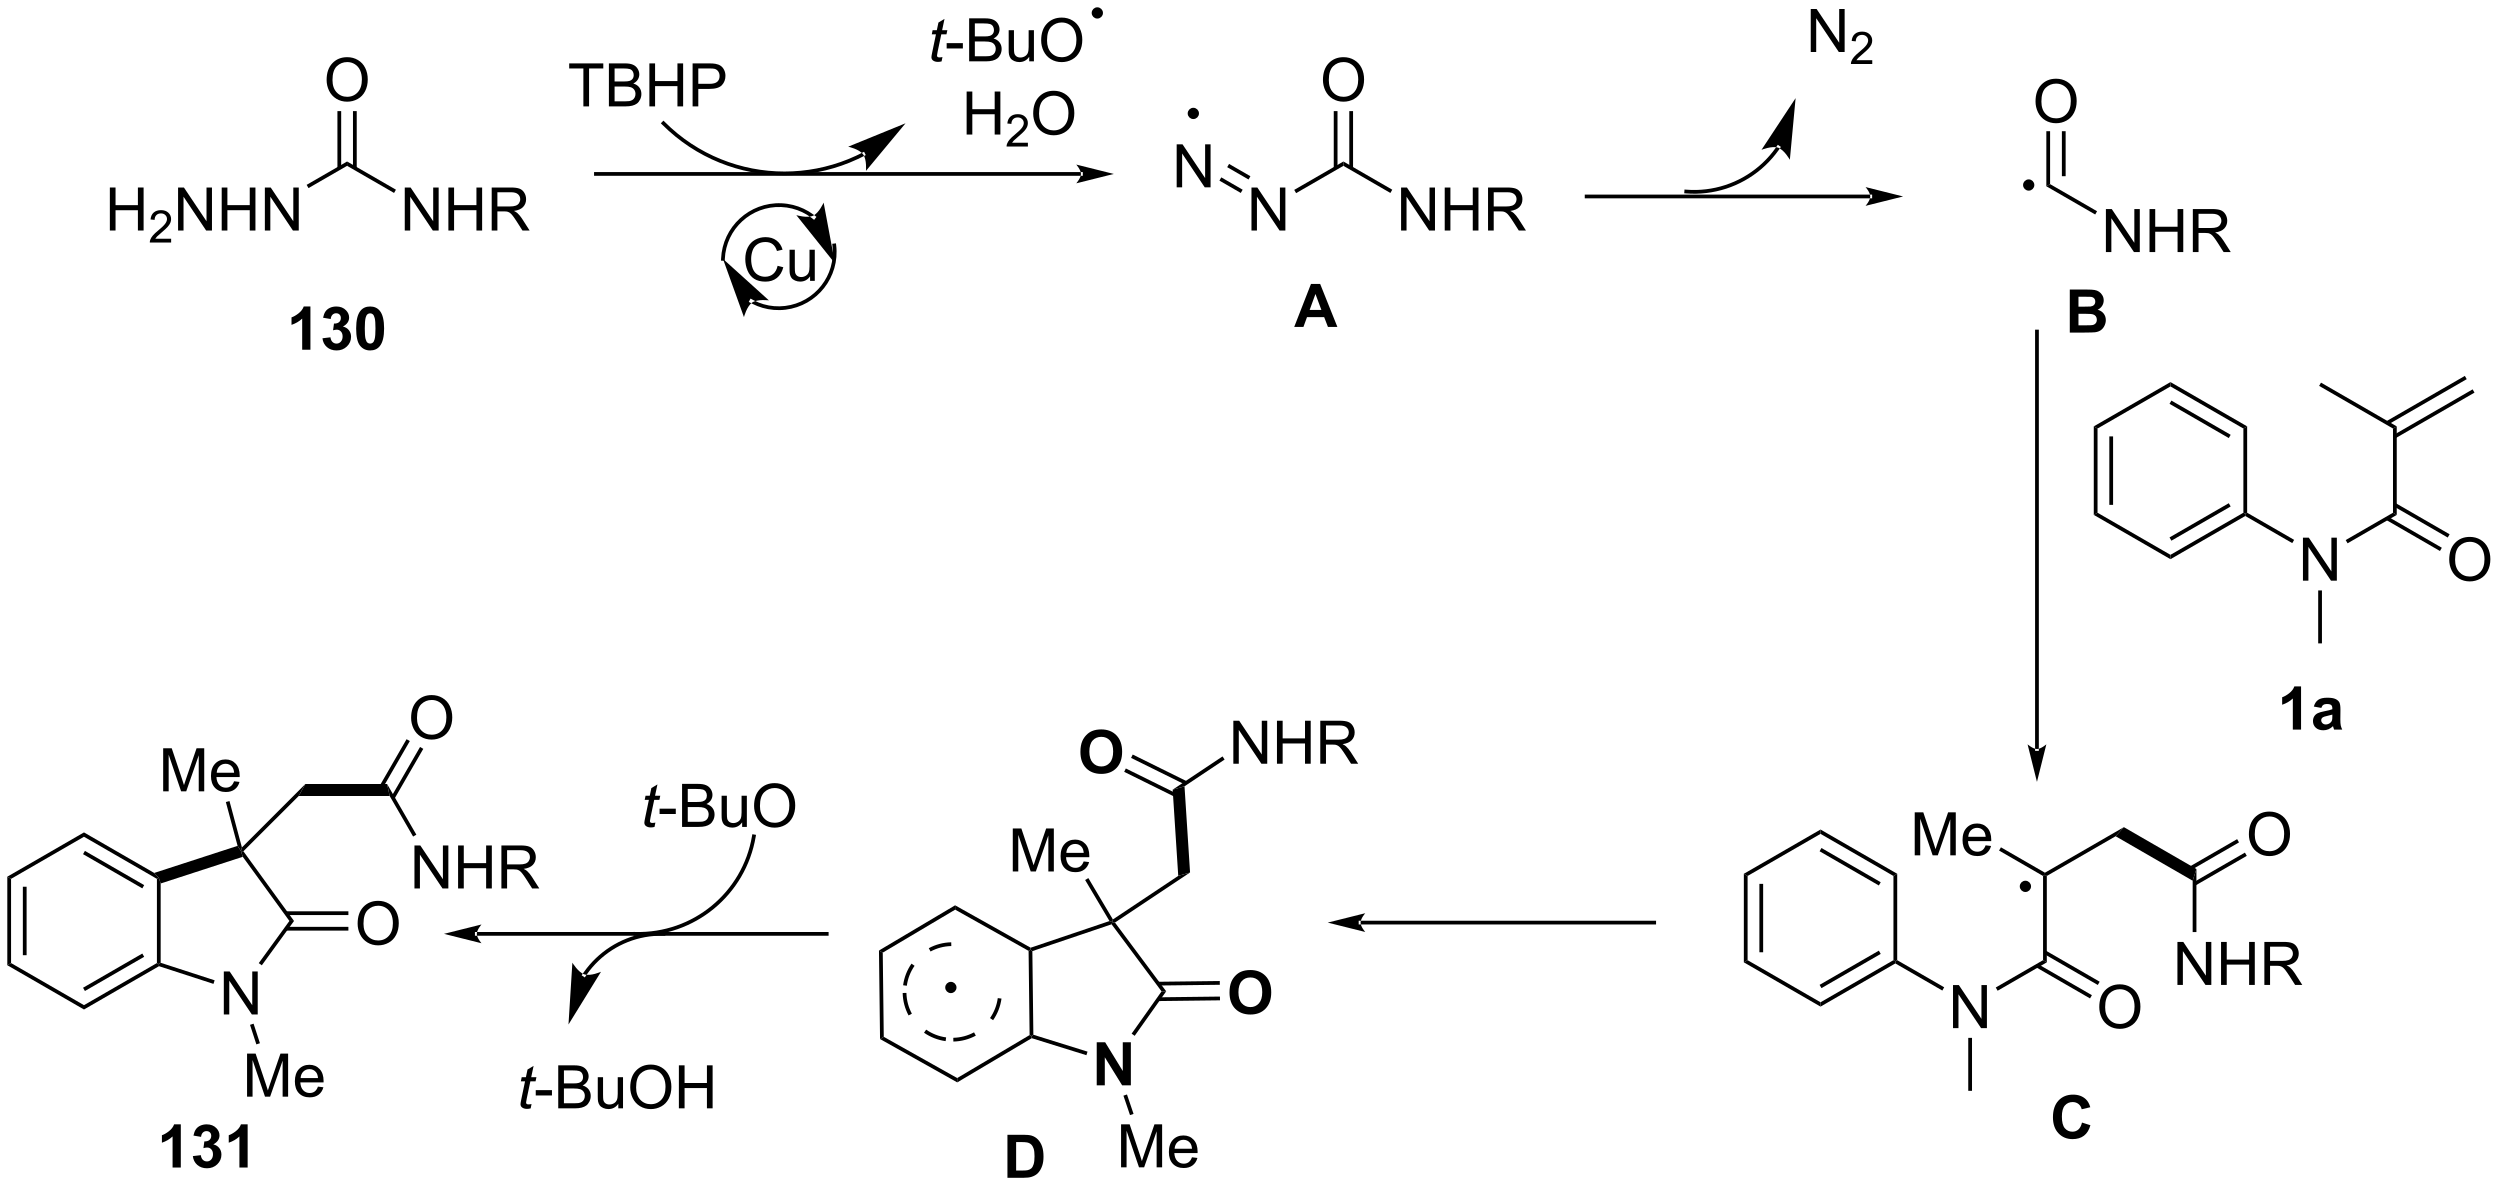 <?xml version="1.0" encoding="UTF-8"?>
<!DOCTYPE svg PUBLIC '-//W3C//DTD SVG 1.0//EN'
          'http://www.w3.org/TR/2001/REC-SVG-20010904/DTD/svg10.dtd'>
<svg stroke-dasharray="none" shape-rendering="auto" xmlns="http://www.w3.org/2000/svg" font-family="'Dialog'" text-rendering="auto" width="913" fill-opacity="1" color-interpolation="auto" color-rendering="auto" preserveAspectRatio="xMidYMid meet" font-size="12px" viewBox="0 0 913 433" fill="black" xmlns:xlink="http://www.w3.org/1999/xlink" stroke="black" image-rendering="auto" stroke-miterlimit="10" stroke-linecap="square" stroke-linejoin="miter" font-style="normal" stroke-width="1" height="433" stroke-dashoffset="0" font-weight="normal" stroke-opacity="1"
><!--Generated by the Batik Graphics2D SVG Generator--><defs id="genericDefs"
  /><g
  ><defs id="defs1"
    ><clipPath clipPathUnits="userSpaceOnUse" id="clipPath1"
      ><path d="M0.646 1.933 L342.691 1.933 L342.691 164.226 L0.646 164.226 L0.646 1.933 Z"
      /></clipPath
      ><clipPath clipPathUnits="userSpaceOnUse" id="clipPath2"
      ><path d="M-0.972 27.153 L-0.972 184.933 L331.563 184.933 L331.563 27.153 Z"
      /></clipPath
    ></defs
    ><g transform="scale(2.667,2.667) translate(-0.646,-1.933) matrix(1.029,0,0,1.029,1.646,-25.996)"
    ><path d="M40.337 73.678 L39.241 73.678 L39.241 69.54 Q38.639 70.102 37.822 70.373 L37.822 69.376 Q38.252 69.235 38.754 68.845 Q39.259 68.451 39.447 67.928 L40.337 67.928 L40.337 73.678 ZM41.94 72.157 L43.003 72.029 Q43.052 72.436 43.274 72.652 Q43.498 72.865 43.815 72.865 Q44.154 72.865 44.386 72.608 Q44.62 72.35 44.62 71.912 Q44.62 71.498 44.396 71.256 Q44.175 71.014 43.854 71.014 Q43.643 71.014 43.349 71.095 L43.471 70.201 Q43.917 70.212 44.151 70.009 Q44.386 69.803 44.386 69.462 Q44.386 69.173 44.214 69.001 Q44.042 68.829 43.755 68.829 Q43.474 68.829 43.274 69.024 Q43.076 69.22 43.034 69.595 L42.021 69.423 Q42.128 68.904 42.339 68.595 Q42.552 68.282 42.932 68.105 Q43.315 67.928 43.787 67.928 Q44.596 67.928 45.084 68.444 Q45.487 68.865 45.487 69.397 Q45.487 70.149 44.662 70.6 Q45.154 70.704 45.448 71.071 Q45.745 71.438 45.745 71.959 Q45.745 72.712 45.193 73.246 Q44.643 73.777 43.823 73.777 Q43.044 73.777 42.531 73.329 Q42.021 72.881 41.94 72.157 ZM48.283 67.928 Q49.116 67.928 49.585 68.522 Q50.142 69.225 50.142 70.852 Q50.142 72.477 49.58 73.188 Q49.116 73.777 48.283 73.777 Q47.447 73.777 46.934 73.134 Q46.423 72.49 46.423 70.842 Q46.423 69.225 46.986 68.514 Q47.452 67.928 48.283 67.928 ZM48.283 68.837 Q48.085 68.837 47.929 68.964 Q47.772 69.092 47.686 69.42 Q47.572 69.845 47.572 70.852 Q47.572 71.86 47.673 72.238 Q47.775 72.615 47.929 72.74 Q48.085 72.865 48.283 72.865 Q48.483 72.865 48.639 72.738 Q48.796 72.61 48.882 72.282 Q48.994 71.86 48.994 70.852 Q48.994 69.845 48.892 69.47 Q48.791 69.092 48.637 68.964 Q48.483 68.837 48.283 68.837 Z" stroke="none" clip-path="url(#clipPath2)"
    /></g
    ><g transform="matrix(2.743,0,0,2.743,2.667,-74.478)"
    ><path d="M13.653 57.842 L13.653 52.116 L14.411 52.116 L14.411 54.467 L17.388 54.467 L17.388 52.116 L18.146 52.116 L18.146 57.842 L17.388 57.842 L17.388 55.142 L14.411 55.142 L14.411 57.842 L13.653 57.842 Z" stroke="none" clip-path="url(#clipPath2)"
    /></g
    ><g transform="matrix(2.743,0,0,2.743,2.667,-74.478)"
    ><path d="M21.812 58.934 L21.812 59.442 L18.972 59.442 Q18.966 59.251 19.034 59.075 Q19.142 58.786 19.38 58.505 Q19.62 58.223 20.071 57.854 Q20.771 57.28 21.017 56.944 Q21.263 56.608 21.263 56.309 Q21.263 55.997 21.038 55.782 Q20.816 55.565 20.454 55.565 Q20.073 55.565 19.845 55.794 Q19.616 56.022 19.614 56.427 L19.071 56.372 Q19.128 55.764 19.491 55.448 Q19.855 55.13 20.466 55.13 Q21.085 55.13 21.444 55.473 Q21.806 55.815 21.806 56.321 Q21.806 56.579 21.7 56.829 Q21.595 57.077 21.349 57.352 Q21.105 57.628 20.536 58.108 Q20.062 58.507 19.927 58.649 Q19.792 58.792 19.704 58.934 L21.812 58.934 Z" stroke="none" clip-path="url(#clipPath2)"
    /></g
    ><g transform="matrix(2.743,0,0,2.743,2.667,-74.478)"
    ><path d="M22.736 57.842 L22.736 52.116 L23.515 52.116 L26.523 56.61 L26.523 52.116 L27.249 52.116 L27.249 57.842 L26.471 57.842 L23.463 53.342 L23.463 57.842 L22.736 57.842 ZM28.545 57.842 L28.545 52.116 L29.303 52.116 L29.303 54.467 L32.279 54.467 L32.279 52.116 L33.037 52.116 L33.037 57.842 L32.279 57.842 L32.279 55.142 L29.303 55.142 L29.303 57.842 L28.545 57.842 ZM34.291 57.842 L34.291 52.116 L35.07 52.116 L38.078 56.61 L38.078 52.116 L38.804 52.116 L38.804 57.842 L38.025 57.842 L35.018 53.342 L35.018 57.842 L34.291 57.842 Z" stroke="none" clip-path="url(#clipPath2)"
    /></g
    ><g transform="matrix(2.743,0,0,2.743,2.667,-74.478)"
    ><path d="M40.102 52.195 L39.852 51.762 L45.237 48.654 L45.237 49.231 Z" stroke="none" clip-path="url(#clipPath2)"
    /></g
    ><g transform="matrix(2.743,0,0,2.743,2.667,-74.478)"
    ><path d="M52.917 57.842 L52.917 52.116 L53.695 52.116 L56.703 56.61 L56.703 52.116 L57.43 52.116 L57.43 57.842 L56.651 57.842 L53.643 53.342 L53.643 57.842 L52.917 57.842 ZM58.725 57.842 L58.725 52.116 L59.483 52.116 L59.483 54.467 L62.46 54.467 L62.46 52.116 L63.218 52.116 L63.218 57.842 L62.46 57.842 L62.46 55.142 L59.483 55.142 L59.483 57.842 L58.725 57.842 ZM64.492 57.842 L64.492 52.116 L67.031 52.116 Q67.797 52.116 68.195 52.269 Q68.594 52.423 68.831 52.814 Q69.07 53.204 69.07 53.678 Q69.07 54.288 68.674 54.707 Q68.281 55.123 67.456 55.235 Q67.758 55.381 67.914 55.522 Q68.245 55.827 68.542 56.282 L69.539 57.842 L68.586 57.842 L67.828 56.65 Q67.495 56.134 67.279 55.86 Q67.065 55.587 66.896 55.478 Q66.727 55.368 66.549 55.327 Q66.422 55.298 66.128 55.298 L65.25 55.298 L65.25 57.842 L64.492 57.842 ZM65.25 54.642 L66.878 54.642 Q67.398 54.642 67.69 54.535 Q67.984 54.428 68.135 54.191 Q68.289 53.954 68.289 53.678 Q68.289 53.272 67.992 53.011 Q67.698 52.748 67.062 52.748 L65.25 52.748 L65.25 54.642 Z" stroke="none" clip-path="url(#clipPath2)"
    /></g
    ><g transform="matrix(2.743,0,0,2.743,2.667,-74.478)"
    ><path d="M45.237 49.231 L45.237 48.654 L51.742 52.409 L51.492 52.842 Z" stroke="none" clip-path="url(#clipPath2)"
    /></g
    ><g transform="matrix(2.743,0,0,2.743,2.667,-74.478)"
    ><path d="M42.513 37.803 Q42.513 36.376 43.279 35.571 Q44.045 34.764 45.256 34.764 Q46.047 34.764 46.683 35.144 Q47.321 35.522 47.654 36.199 Q47.99 36.876 47.99 37.735 Q47.99 38.608 47.638 39.295 Q47.287 39.983 46.641 40.337 Q45.998 40.691 45.25 40.691 Q44.443 40.691 43.805 40.3 Q43.17 39.907 42.842 39.233 Q42.513 38.556 42.513 37.803 ZM43.295 37.814 Q43.295 38.85 43.849 39.446 Q44.407 40.04 45.248 40.04 Q46.102 40.04 46.654 39.439 Q47.209 38.837 47.209 37.733 Q47.209 37.032 46.972 36.511 Q46.735 35.991 46.279 35.704 Q45.826 35.415 45.258 35.415 Q44.453 35.415 43.873 35.97 Q43.295 36.522 43.295 37.814 Z" stroke="none" clip-path="url(#clipPath2)"
    /></g
    ><g transform="matrix(2.743,0,0,2.743,2.667,-74.478)"
    ><path d="M46.522 49.54 L46.522 41.945 L46.022 41.945 L46.022 49.54 ZM44.452 49.54 L44.452 41.945 L43.952 41.945 L43.952 49.54 Z" stroke="none" clip-path="url(#clipPath2)"
    /></g
    ><g transform="matrix(2.743,0,0,2.743,2.667,-74.478)"
    ><path d="M142.943 50.561 L142.943 50.561 L78.37 50.561 L78.12 50.561 L78.12 50.061 L78.37 50.061 L142.943 50.061 L143.193 50.061 L143.193 50.561 ZM147.318 50.311 L142.318 49.061 C142.318 49.061 142.943 49.764 142.943 50.311 C142.943 50.858 142.318 51.561 142.318 51.561 Z" stroke="none" clip-path="url(#clipPath2)"
    /></g
    ><g transform="matrix(2.743,0,0,2.743,2.667,-74.478)"
    ><path d="M114.074 47.915 L114.074 47.915 L114.072 47.916 L114.071 47.916 C114.069 47.917 114.066 47.919 114.064 47.92 L114.064 47.92 C114.022 47.942 113.98 47.963 113.938 47.985 L113.825 47.762 L113.938 47.985 C113.854 48.027 113.77 48.07 113.685 48.111 L113.685 48.111 C113.516 48.195 113.347 48.276 113.176 48.355 L113.176 48.355 C112.835 48.513 112.492 48.663 112.145 48.803 L112.145 48.803 C109.372 49.928 106.424 50.49 103.476 50.49 L103.476 50.24 L103.476 50.49 C97.581 50.49 91.685 48.241 87.186 43.743 L87.01 43.566 L87.363 43.212 L87.54 43.389 C91.941 47.79 97.708 49.99 103.476 49.99 L103.476 49.99 C106.36 49.99 109.244 49.44 111.957 48.34 L112.051 48.572 L111.957 48.34 C112.296 48.203 112.632 48.056 112.966 47.902 L113.071 48.129 L112.966 47.902 C113.133 47.824 113.299 47.745 113.464 47.663 L113.575 47.887 L113.464 47.663 C113.546 47.622 113.629 47.581 113.711 47.539 L113.711 47.539 C113.752 47.518 113.793 47.497 113.834 47.476 L113.949 47.698 L113.834 47.476 C113.837 47.474 113.84 47.473 113.842 47.472 L113.957 47.694 L113.842 47.472 L113.844 47.471 L114.066 47.356 L114.296 47.8 ZM119.589 43.566 L111.954 46.682 C111.954 46.682 113.426 46.998 113.943 47.704 C114.46 48.41 114.319 49.908 114.319 49.908 Z" stroke="none" clip-path="url(#clipPath2)"
    /></g
    ><g transform="matrix(2.743,0,0,2.743,2.667,-74.478)"
    ><path d="M76.698 41.318 L76.698 36.266 L74.81 36.266 L74.81 35.591 L79.35 35.591 L79.35 36.266 L77.456 36.266 L77.456 41.318 L76.698 41.318 ZM80.096 41.318 L80.096 35.591 L82.244 35.591 Q82.9 35.591 83.296 35.766 Q83.695 35.938 83.918 36.3 Q84.142 36.661 84.142 37.055 Q84.142 37.422 83.942 37.748 Q83.744 38.07 83.343 38.271 Q83.861 38.422 84.14 38.789 Q84.421 39.156 84.421 39.656 Q84.421 40.06 84.249 40.406 Q84.08 40.75 83.83 40.938 Q83.58 41.125 83.202 41.221 Q82.827 41.318 82.281 41.318 L80.096 41.318 ZM80.853 37.998 L82.093 37.998 Q82.596 37.998 82.814 37.93 Q83.103 37.844 83.249 37.646 Q83.398 37.445 83.398 37.146 Q83.398 36.859 83.26 36.643 Q83.124 36.427 82.869 36.346 Q82.616 36.266 81.999 36.266 L80.853 36.266 L80.853 37.998 ZM80.853 40.641 L82.281 40.641 Q82.648 40.641 82.796 40.615 Q83.056 40.568 83.231 40.458 Q83.408 40.349 83.52 40.141 Q83.635 39.93 83.635 39.656 Q83.635 39.336 83.471 39.102 Q83.306 38.865 83.015 38.768 Q82.726 38.672 82.179 38.672 L80.853 38.672 L80.853 40.641 ZM85.486 41.318 L85.486 35.591 L86.244 35.591 L86.244 37.943 L89.221 37.943 L89.221 35.591 L89.978 35.591 L89.978 41.318 L89.221 41.318 L89.221 38.617 L86.244 38.617 L86.244 41.318 L85.486 41.318 ZM91.24 41.318 L91.24 35.591 L93.402 35.591 Q93.972 35.591 94.271 35.646 Q94.693 35.716 94.977 35.914 Q95.263 36.109 95.438 36.466 Q95.612 36.82 95.612 37.248 Q95.612 37.977 95.146 38.484 Q94.683 38.99 93.467 38.99 L91.998 38.99 L91.998 41.318 L91.24 41.318 ZM91.998 38.313 L93.48 38.313 Q94.214 38.313 94.521 38.039 Q94.831 37.766 94.831 37.271 Q94.831 36.911 94.649 36.656 Q94.467 36.398 94.17 36.318 Q93.98 36.266 93.464 36.266 L91.998 36.266 L91.998 38.313 Z" stroke="none" clip-path="url(#clipPath2)"
    /></g
    ><g transform="matrix(2.743,0,0,2.743,2.667,-74.478)"
    ><path d="M107.221 56.268 L107.221 56.268 L107.221 56.267 L107.376 56.072 L107.376 56.072 L107.221 56.267 L107.22 56.267 L107.375 56.071 L107.22 56.267 C107.219 56.267 107.219 56.266 107.217 56.265 L107.373 56.069 L107.218 56.265 C107.215 56.263 107.212 56.261 107.21 56.259 L107.209 56.258 C107.204 56.254 107.198 56.25 107.192 56.245 L107.347 56.048 L107.192 56.245 C107.181 56.236 107.169 56.227 107.158 56.218 L107.311 56.021 L107.158 56.218 C107.112 56.183 107.066 56.148 107.02 56.114 L107.168 55.912 L107.02 56.114 C106.647 55.839 106.246 55.598 105.823 55.398 L105.823 55.398 C104.976 54.997 104.036 54.756 103.04 54.715 L103.04 54.715 C99.058 54.549 95.696 57.643 95.53 61.625 L95.52 61.875 L95.02 61.854 L95.031 61.604 C95.208 57.347 98.803 54.038 103.061 54.215 L103.05 54.465 L103.061 54.215 C104.125 54.26 105.13 54.517 106.036 54.946 L105.93 55.172 L106.036 54.946 C106.49 55.16 106.918 55.417 107.317 55.711 L107.317 55.711 C107.366 55.748 107.416 55.785 107.465 55.823 L107.465 55.823 C107.477 55.833 107.489 55.842 107.501 55.852 L107.501 55.852 C107.507 55.857 107.513 55.861 107.519 55.866 L107.364 56.062 L107.519 55.866 C107.522 55.868 107.525 55.871 107.528 55.873 L107.529 55.874 C107.529 55.874 107.53 55.874 107.531 55.875 L107.531 55.875 L107.531 55.876 L107.376 56.072 L107.376 56.072 L107.531 55.876 L107.532 55.876 L107.728 56.031 L107.417 56.423 ZM110.2 62.235 L108.686 54.129 C108.686 54.129 108.08 55.507 107.284 55.871 C106.489 56.235 105.05 55.795 105.05 55.795 Z" stroke="none" clip-path="url(#clipPath2)"
    /></g
    ><g transform="matrix(2.743,0,0,2.743,2.667,-74.478)"
    ><path d="M99.176 67.024 L99.176 67.024 C99.176 67.024 99.176 67.024 99.176 67.024 L99.176 67.024 C99.176 67.024 99.179 67.025 99.182 67.027 L99.059 67.245 L99.181 67.027 L99.182 67.027 L99.182 67.027 L99.183 67.028 L99.061 67.246 L99.183 67.028 C99.186 67.029 99.189 67.031 99.193 67.033 L99.071 67.251 L99.192 67.033 C99.199 67.037 99.205 67.04 99.211 67.043 L99.211 67.043 C99.224 67.05 99.237 67.057 99.249 67.064 L99.249 67.064 C99.3 67.092 99.351 67.119 99.403 67.145 L99.403 67.145 C99.815 67.357 100.249 67.53 100.699 67.659 L100.63 67.9 L100.699 67.659 C101.6 67.919 102.566 68.006 103.556 67.887 L103.586 68.135 L103.556 67.887 C105.534 67.648 107.228 66.631 108.369 65.178 L108.566 65.332 L108.369 65.178 C109.51 63.725 110.096 61.838 109.858 59.859 L109.828 59.611 L110.324 59.551 L110.354 59.8 C110.609 61.915 109.982 63.934 108.762 65.487 L108.762 65.487 C107.543 67.04 105.731 68.128 103.615 68.383 L103.615 68.383 C102.558 68.51 101.525 68.417 100.561 68.14 L100.561 68.14 C100.079 68.001 99.615 67.817 99.175 67.59 L99.289 67.368 L99.175 67.59 C99.12 67.562 99.065 67.533 99.01 67.504 L99.13 67.284 L99.01 67.504 C98.997 67.496 98.983 67.489 98.97 67.481 L99.091 67.262 L98.97 67.481 C98.963 67.478 98.956 67.474 98.949 67.47 L98.949 67.47 C98.946 67.468 98.943 67.466 98.94 67.465 L98.939 67.464 L98.938 67.463 L98.938 67.463 L98.936 67.463 L98.936 67.462 C98.938 67.463 98.939 67.464 98.939 67.464 L98.939 67.464 C98.939 67.464 98.939 67.464 98.939 67.464 L98.719 67.346 L98.955 66.905 ZM95.28 61.615 L98.077 69.372 C98.077 69.372 98.454 67.915 99.181 67.428 C99.907 66.94 101.399 67.144 101.399 67.144 Z" stroke="none" clip-path="url(#clipPath2)"
    /></g
    ><g transform="matrix(2.743,0,0,2.743,2.667,-74.478)"
    ><path d="M102.558 62.542 L103.316 62.733 Q103.079 63.667 102.46 64.16 Q101.84 64.649 100.947 64.649 Q100.019 64.649 99.439 64.272 Q98.861 63.894 98.556 63.181 Q98.254 62.464 98.254 61.644 Q98.254 60.748 98.595 60.084 Q98.939 59.417 99.569 59.071 Q100.199 58.725 100.957 58.725 Q101.816 58.725 102.402 59.162 Q102.988 59.6 103.22 60.394 L102.473 60.569 Q102.275 59.944 101.894 59.66 Q101.517 59.373 100.941 59.373 Q100.282 59.373 99.837 59.691 Q99.394 60.006 99.215 60.54 Q99.035 61.074 99.035 61.639 Q99.035 62.371 99.249 62.915 Q99.462 63.459 99.91 63.73 Q100.361 63.998 100.884 63.998 Q101.519 63.998 101.96 63.631 Q102.402 63.264 102.558 62.542 ZM106.88 64.55 L106.88 63.941 Q106.396 64.644 105.562 64.644 Q105.195 64.644 104.877 64.503 Q104.56 64.363 104.404 64.149 Q104.25 63.936 104.187 63.628 Q104.146 63.42 104.146 62.972 L104.146 60.402 L104.849 60.402 L104.849 62.701 Q104.849 63.253 104.891 63.444 Q104.958 63.722 105.172 63.881 Q105.388 64.037 105.703 64.037 Q106.021 64.037 106.297 63.876 Q106.576 63.714 106.69 63.436 Q106.805 63.154 106.805 62.623 L106.805 60.402 L107.508 60.402 L107.508 64.55 L106.88 64.55 Z" stroke="none" clip-path="url(#clipPath2)"
    /></g
    ><g transform="matrix(2.743,0,0,2.743,2.667,-74.478)"
    ><path d="M124.506 34.747 L124.389 35.328 Q124.134 35.393 123.897 35.393 Q123.475 35.393 123.225 35.184 Q123.037 35.028 123.037 34.76 Q123.037 34.622 123.139 34.13 L123.641 31.721 L123.084 31.721 L123.196 31.174 L123.756 31.174 L123.97 30.153 L124.779 29.666 L124.462 31.174 L125.157 31.174 L125.04 31.721 L124.35 31.721 L123.868 34.012 Q123.779 34.45 123.779 34.536 Q123.779 34.661 123.85 34.728 Q123.923 34.794 124.087 34.794 Q124.321 34.794 124.506 34.747 Z" stroke="none" clip-path="url(#clipPath2)"
    /></g
    ><g transform="matrix(2.743,0,0,2.743,2.667,-74.478)"
    ><path d="M125.065 33.603 L125.065 32.895 L127.224 32.895 L127.224 33.603 L125.065 33.603 ZM128.059 35.322 L128.059 29.596 L130.208 29.596 Q130.864 29.596 131.26 29.77 Q131.658 29.942 131.882 30.304 Q132.106 30.666 132.106 31.059 Q132.106 31.427 131.906 31.752 Q131.708 32.075 131.307 32.275 Q131.825 32.426 132.104 32.794 Q132.385 33.161 132.385 33.661 Q132.385 34.065 132.213 34.411 Q132.044 34.755 131.794 34.942 Q131.544 35.13 131.166 35.226 Q130.791 35.322 130.244 35.322 L128.059 35.322 ZM128.817 32.002 L130.057 32.002 Q130.559 32.002 130.778 31.934 Q131.067 31.848 131.213 31.65 Q131.362 31.45 131.362 31.15 Q131.362 30.864 131.224 30.648 Q131.088 30.432 130.833 30.351 Q130.58 30.27 129.963 30.27 L128.817 30.27 L128.817 32.002 ZM128.817 34.645 L130.244 34.645 Q130.612 34.645 130.76 34.619 Q131.02 34.572 131.195 34.463 Q131.372 34.353 131.484 34.145 Q131.599 33.934 131.599 33.661 Q131.599 33.34 131.434 33.106 Q131.27 32.869 130.979 32.773 Q130.69 32.676 130.143 32.676 L128.817 32.676 L128.817 34.645 ZM136.057 35.322 L136.057 34.713 Q135.572 35.416 134.739 35.416 Q134.372 35.416 134.054 35.275 Q133.737 35.135 133.58 34.921 Q133.427 34.708 133.364 34.4 Q133.322 34.192 133.322 33.744 L133.322 31.174 L134.025 31.174 L134.025 33.473 Q134.025 34.025 134.067 34.215 Q134.135 34.494 134.349 34.653 Q134.565 34.809 134.88 34.809 Q135.197 34.809 135.474 34.648 Q135.752 34.486 135.867 34.208 Q135.981 33.926 135.981 33.395 L135.981 31.174 L136.684 31.174 L136.684 35.322 L136.057 35.322 ZM137.647 32.533 Q137.647 31.106 138.412 30.302 Q139.178 29.494 140.389 29.494 Q141.18 29.494 141.816 29.874 Q142.454 30.252 142.787 30.929 Q143.123 31.606 143.123 32.465 Q143.123 33.338 142.772 34.025 Q142.42 34.713 141.774 35.067 Q141.131 35.421 140.384 35.421 Q139.576 35.421 138.938 35.031 Q138.303 34.637 137.975 33.963 Q137.647 33.286 137.647 32.533 ZM138.428 32.544 Q138.428 33.58 138.983 34.176 Q139.54 34.77 140.381 34.77 Q141.235 34.77 141.787 34.169 Q142.342 33.567 142.342 32.463 Q142.342 31.762 142.105 31.242 Q141.868 30.721 141.412 30.434 Q140.959 30.145 140.391 30.145 Q139.587 30.145 139.006 30.7 Q138.428 31.252 138.428 32.544 Z" stroke="none" clip-path="url(#clipPath2)"
    /></g
    ><g transform="matrix(2.743,0,0,2.743,2.667,-74.478)"
    ><path d="M127.724 45.065 L127.724 39.338 L128.482 39.338 L128.482 41.69 L131.458 41.69 L131.458 39.338 L132.216 39.338 L132.216 45.065 L131.458 45.065 L131.458 42.364 L128.482 42.364 L128.482 45.065 L127.724 45.065 Z" stroke="none" clip-path="url(#clipPath2)"
    /></g
    ><g transform="matrix(2.743,0,0,2.743,2.667,-74.478)"
    ><path d="M135.882 46.157 L135.882 46.665 L133.042 46.665 Q133.036 46.474 133.105 46.298 Q133.212 46.009 133.451 45.727 Q133.691 45.446 134.142 45.077 Q134.841 44.503 135.087 44.167 Q135.333 43.831 135.333 43.532 Q135.333 43.22 135.109 43.005 Q134.886 42.788 134.525 42.788 Q134.144 42.788 133.915 43.017 Q133.687 43.245 133.685 43.649 L133.142 43.595 Q133.199 42.987 133.562 42.671 Q133.925 42.352 134.536 42.352 Q135.156 42.352 135.515 42.696 Q135.876 43.038 135.876 43.544 Q135.876 43.802 135.771 44.052 Q135.665 44.3 135.419 44.575 Q135.175 44.85 134.607 45.331 Q134.132 45.729 133.997 45.872 Q133.863 46.014 133.775 46.157 L135.882 46.157 Z" stroke="none" clip-path="url(#clipPath2)"
    /></g
    ><g transform="matrix(2.743,0,0,2.743,2.667,-74.478)"
    ><path d="M136.586 42.276 Q136.586 40.849 137.351 40.044 Q138.117 39.237 139.328 39.237 Q140.12 39.237 140.755 39.617 Q141.393 39.995 141.726 40.672 Q142.062 41.349 142.062 42.208 Q142.062 43.081 141.711 43.768 Q141.359 44.456 140.713 44.81 Q140.07 45.164 139.323 45.164 Q138.515 45.164 137.877 44.773 Q137.242 44.38 136.914 43.706 Q136.586 43.028 136.586 42.276 ZM137.367 42.286 Q137.367 43.323 137.922 43.919 Q138.479 44.513 139.32 44.513 Q140.174 44.513 140.726 43.911 Q141.281 43.31 141.281 42.206 Q141.281 41.505 141.044 40.984 Q140.807 40.463 140.351 40.177 Q139.898 39.888 139.331 39.888 Q138.526 39.888 137.945 40.443 Q137.367 40.995 137.367 42.286 Z" stroke="none" clip-path="url(#clipPath2)"
    /></g
    ><g transform="matrix(2.743,0,0,2.743,2.667,-74.478)"
    ><path d="M165.648 57.842 L165.648 52.116 L166.427 52.116 L169.435 56.61 L169.435 52.116 L170.161 52.116 L170.161 57.842 L169.383 57.842 L166.375 53.342 L166.375 57.842 L165.648 57.842 Z" stroke="none" clip-path="url(#clipPath2)"
    /></g
    ><g transform="matrix(2.743,0,0,2.743,2.667,-74.478)"
    ><path d="M171.589 52.867 L171.339 52.434 L177.887 48.654 L177.887 49.231 Z" stroke="none" clip-path="url(#clipPath2)"
    /></g
    ><g transform="matrix(2.743,0,0,2.743,2.667,-74.478)"
    ><path d="M185.567 57.842 L185.567 52.116 L186.346 52.116 L189.353 56.61 L189.353 52.116 L190.08 52.116 L190.08 57.842 L189.301 57.842 L186.293 53.342 L186.293 57.842 L185.567 57.842 ZM191.376 57.842 L191.376 52.116 L192.133 52.116 L192.133 54.467 L195.11 54.467 L195.11 52.116 L195.868 52.116 L195.868 57.842 L195.11 57.842 L195.11 55.142 L192.133 55.142 L192.133 57.842 L191.376 57.842 ZM197.143 57.842 L197.143 52.116 L199.681 52.116 Q200.447 52.116 200.846 52.269 Q201.244 52.423 201.481 52.814 Q201.721 53.204 201.721 53.678 Q201.721 54.288 201.325 54.707 Q200.931 55.123 200.106 55.235 Q200.408 55.381 200.564 55.522 Q200.895 55.827 201.192 56.282 L202.189 57.842 L201.236 57.842 L200.478 56.65 Q200.145 56.134 199.929 55.86 Q199.715 55.587 199.546 55.478 Q199.377 55.368 199.2 55.327 Q199.072 55.298 198.778 55.298 L197.9 55.298 L197.9 57.842 L197.143 57.842 ZM197.9 54.642 L199.528 54.642 Q200.049 54.642 200.34 54.535 Q200.635 54.428 200.786 54.191 Q200.939 53.954 200.939 53.678 Q200.939 53.272 200.643 53.011 Q200.348 52.748 199.713 52.748 L197.9 52.748 L197.9 54.642 Z" stroke="none" clip-path="url(#clipPath2)"
    /></g
    ><g transform="matrix(2.743,0,0,2.743,2.667,-74.478)"
    ><path d="M177.887 49.231 L177.887 48.654 L184.392 52.409 L184.142 52.842 Z" stroke="none" clip-path="url(#clipPath2)"
    /></g
    ><g transform="matrix(2.743,0,0,2.743,2.667,-74.478)"
    ><path d="M175.164 37.803 Q175.164 36.376 175.929 35.571 Q176.695 34.764 177.906 34.764 Q178.697 34.764 179.333 35.144 Q179.971 35.522 180.304 36.199 Q180.64 36.876 180.64 37.735 Q180.64 38.608 180.289 39.295 Q179.937 39.983 179.291 40.337 Q178.648 40.691 177.901 40.691 Q177.093 40.691 176.455 40.3 Q175.82 39.907 175.492 39.233 Q175.164 38.556 175.164 37.803 ZM175.945 37.814 Q175.945 38.85 176.5 39.446 Q177.057 40.04 177.898 40.04 Q178.752 40.04 179.304 39.439 Q179.859 38.837 179.859 37.733 Q179.859 37.032 179.622 36.511 Q179.385 35.991 178.929 35.704 Q178.476 35.415 177.908 35.415 Q177.104 35.415 176.523 35.97 Q175.945 36.522 175.945 37.814 Z" stroke="none" clip-path="url(#clipPath2)"
    /></g
    ><g transform="matrix(2.743,0,0,2.743,2.667,-74.478)"
    ><path d="M179.172 49.54 L179.172 41.945 L178.672 41.945 L178.672 49.54 ZM177.102 49.54 L177.102 41.945 L176.602 41.945 L176.602 49.54 Z" stroke="none" clip-path="url(#clipPath2)"
    /></g
    ><g transform="matrix(2.743,0,0,2.743,2.667,-74.478)"
    ><path d="M155.689 52.092 L155.689 46.366 L156.468 46.366 L159.476 50.86 L159.476 46.366 L160.202 46.366 L160.202 52.092 L159.423 52.092 L156.416 47.592 L156.416 52.092 L155.689 52.092 Z" stroke="none" clip-path="url(#clipPath2)"
    /></g
    ><g transform="matrix(2.743,0,0,2.743,2.667,-74.478)"
    ><path d="M164.473 52.409 L164.223 52.842 L161.38 51.2 L161.63 50.767 ZM165.508 50.617 L162.665 48.975 L162.415 49.408 L165.258 51.05 Z" stroke="none" clip-path="url(#clipPath2)"
    /></g
    ><g transform="matrix(2.743,0,0,2.743,2.667,-74.478)"
    ><path d="M248.031 53.559 L248.031 53.559 L210.271 53.559 L210.021 53.559 L210.021 53.059 L210.271 53.059 L248.031 53.059 L248.281 53.059 L248.281 53.559 ZM252.406 53.309 L247.406 52.059 C247.406 52.059 248.031 52.762 248.031 53.309 C248.031 53.856 247.406 54.559 247.406 54.559 Z" stroke="none" clip-path="url(#clipPath2)"
    /></g
    ><g transform="matrix(2.743,0,0,2.743,2.667,-74.478)"
    ><path d="M235.993 46.917 L235.993 46.917 C235.992 46.918 235.992 46.918 235.992 46.918 L235.992 46.918 C235.991 46.919 235.991 46.919 235.991 46.919 L235.785 46.777 L235.994 46.916 C235.993 46.916 235.993 46.916 235.993 46.917 L235.993 46.917 C235.992 46.917 235.991 46.919 235.99 46.921 L235.784 46.78 L235.99 46.921 C235.989 46.922 235.988 46.924 235.987 46.925 L235.781 46.784 L235.988 46.924 C235.986 46.927 235.983 46.931 235.981 46.934 L235.775 46.792 L235.981 46.934 C235.965 46.957 235.95 46.98 235.934 47.003 L235.934 47.003 C235.902 47.049 235.869 47.095 235.837 47.141 L235.837 47.141 C235.707 47.324 235.572 47.505 235.433 47.681 L235.236 47.527 L235.433 47.681 C234.875 48.39 234.246 49.047 233.551 49.641 L233.389 49.451 L233.551 49.641 C232.16 50.829 230.562 51.716 228.856 52.271 L228.856 52.271 C227.15 52.825 225.335 53.047 223.512 52.904 L223.263 52.884 L223.302 52.386 L223.551 52.405 C225.309 52.543 227.057 52.33 228.702 51.795 L228.779 52.033 L228.702 51.795 C230.346 51.261 231.886 50.405 233.226 49.261 L233.226 49.261 C233.896 48.688 234.503 48.055 235.04 47.372 L235.04 47.372 C235.174 47.202 235.304 47.028 235.429 46.851 L235.633 46.996 L235.429 46.851 C235.461 46.807 235.492 46.763 235.523 46.718 L235.728 46.861 L235.523 46.718 C235.538 46.696 235.553 46.674 235.569 46.651 L235.569 46.651 C235.571 46.648 235.572 46.646 235.574 46.643 L235.575 46.642 C235.576 46.641 235.576 46.64 235.577 46.638 L235.578 46.638 C235.577 46.639 235.577 46.64 235.577 46.64 L235.577 46.64 C235.577 46.64 235.577 46.639 235.577 46.639 L235.579 46.636 C235.579 46.636 235.579 46.636 235.579 46.635 L235.579 46.635 C235.579 46.635 235.579 46.636 235.579 46.636 L235.72 46.429 L236.133 46.71 ZM238.093 40.215 L233.552 47.099 C233.552 47.099 234.946 46.529 235.771 46.819 C236.596 47.109 237.326 48.426 237.326 48.426 Z" stroke="none" clip-path="url(#clipPath2)"
    /></g
    ><g transform="matrix(2.743,0,0,2.743,2.667,-74.478)"
    ><path d="M240.108 34.073 L240.108 28.347 L240.887 28.347 L243.895 32.841 L243.895 28.347 L244.621 28.347 L244.621 34.073 L243.843 34.073 L240.835 29.573 L240.835 34.073 L240.108 34.073 Z" stroke="none" clip-path="url(#clipPath2)"
    /></g
    ><g transform="matrix(2.743,0,0,2.743,2.667,-74.478)"
    ><path d="M248.298 35.165 L248.298 35.673 L245.458 35.673 Q245.452 35.482 245.52 35.306 Q245.628 35.017 245.866 34.736 Q246.106 34.454 246.557 34.085 Q247.257 33.511 247.503 33.175 Q247.749 32.839 247.749 32.54 Q247.749 32.228 247.524 32.013 Q247.302 31.796 246.94 31.796 Q246.559 31.796 246.331 32.025 Q246.102 32.253 246.1 32.658 L245.557 32.603 Q245.614 31.995 245.977 31.679 Q246.341 31.361 246.952 31.361 Q247.571 31.361 247.93 31.704 Q248.292 32.046 248.292 32.552 Q248.292 32.81 248.186 33.06 Q248.081 33.308 247.835 33.583 Q247.591 33.859 247.022 34.339 Q246.548 34.738 246.413 34.88 Q246.278 35.023 246.19 35.165 L248.298 35.165 Z" stroke="none" clip-path="url(#clipPath2)"
    /></g
    ><g transform="matrix(2.743,0,0,2.743,2.667,-74.478)"
    ><path d="M270.036 40.671 Q270.036 39.244 270.802 38.439 Q271.568 37.632 272.779 37.632 Q273.57 37.632 274.206 38.012 Q274.844 38.39 275.177 39.067 Q275.513 39.744 275.513 40.603 Q275.513 41.475 275.161 42.163 Q274.81 42.85 274.164 43.205 Q273.521 43.559 272.773 43.559 Q271.966 43.559 271.328 43.168 Q270.693 42.775 270.364 42.1 Q270.036 41.423 270.036 40.671 ZM270.818 40.681 Q270.818 41.718 271.372 42.314 Q271.93 42.908 272.771 42.908 Q273.625 42.908 274.177 42.306 Q274.732 41.705 274.732 40.6 Q274.732 39.9 274.495 39.379 Q274.258 38.858 273.802 38.572 Q273.349 38.283 272.781 38.283 Q271.976 38.283 271.396 38.837 Q270.818 39.39 270.818 40.681 Z" stroke="none" clip-path="url(#clipPath2)"
    /></g
    ><g transform="matrix(2.743,0,0,2.743,2.667,-74.478)"
    ><path d="M271.975 51.666 L271.475 51.954 L271.475 44.618 L271.975 44.618 ZM274.045 50.615 L274.045 44.618 L273.545 44.618 L273.545 50.615 Z" stroke="none" clip-path="url(#clipPath2)"
    /></g
    ><g transform="matrix(2.743,0,0,2.743,2.667,-74.478)"
    ><path d="M279.405 60.71 L279.405 54.983 L280.183 54.983 L283.191 59.478 L283.191 54.983 L283.918 54.983 L283.918 60.71 L283.139 60.71 L280.131 56.21 L280.131 60.71 L279.405 60.71 ZM285.213 60.71 L285.213 54.983 L285.971 54.983 L285.971 57.335 L288.947 57.335 L288.947 54.983 L289.705 54.983 L289.705 60.71 L288.947 60.71 L288.947 58.009 L285.971 58.009 L285.971 60.71 L285.213 60.71 ZM290.98 60.71 L290.98 54.983 L293.519 54.983 Q294.285 54.983 294.683 55.137 Q295.082 55.291 295.319 55.681 Q295.558 56.072 295.558 56.546 Q295.558 57.155 295.162 57.575 Q294.769 57.991 293.944 58.103 Q294.246 58.249 294.402 58.39 Q294.733 58.694 295.03 59.15 L296.027 60.71 L295.074 60.71 L294.316 59.517 Q293.983 59.002 293.767 58.728 Q293.553 58.455 293.384 58.345 Q293.214 58.236 293.037 58.194 Q292.91 58.166 292.615 58.166 L291.738 58.166 L291.738 60.71 L290.98 60.71 ZM291.738 57.509 L293.365 57.509 Q293.886 57.509 294.178 57.403 Q294.472 57.296 294.623 57.059 Q294.777 56.822 294.777 56.546 Q294.777 56.14 294.48 55.879 Q294.186 55.616 293.55 55.616 L291.738 55.616 L291.738 57.509 Z" stroke="none" clip-path="url(#clipPath2)"
    /></g
    ><g transform="matrix(2.743,0,0,2.743,2.667,-74.478)"
    ><path d="M271.475 51.954 L271.975 51.666 L278.23 55.277 L277.98 55.71 Z" stroke="none" clip-path="url(#clipPath2)"
    /></g
    ><g transform="matrix(2.743,0,0,2.743,2.667,-74.478)"
    ><path d="M269.976 126.875 L269.976 126.875 L269.976 71.295 L269.976 71.045 L270.476 71.045 L270.476 71.295 L270.476 126.875 L270.476 127.125 L269.976 127.125 ZM270.226 131.25 L271.476 126.25 C271.476 126.25 270.773 126.875 270.226 126.875 C269.679 126.875 268.976 126.25 268.976 126.25 Z" stroke="none" clip-path="url(#clipPath2)"
    /></g
    ><g transform="matrix(2.743,0,0,2.743,2.667,-74.478)"
    ><path d="M177.085 70.68 L175.828 70.68 L175.328 69.378 L173.039 69.378 L172.565 70.68 L171.338 70.68 L173.57 64.954 L174.791 64.954 L177.085 70.68 ZM174.955 68.415 L174.166 66.29 L173.393 68.415 L174.955 68.415 Z" stroke="none" clip-path="url(#clipPath2)"
    /></g
    ><g transform="matrix(2.743,0,0,2.743,2.667,-74.478)"
    ><path d="M274.597 65.703 L276.886 65.703 Q277.566 65.703 277.899 65.76 Q278.235 65.815 278.498 65.995 Q278.761 66.174 278.935 66.474 Q279.113 66.773 279.113 67.143 Q279.113 67.547 278.896 67.883 Q278.68 68.219 278.308 68.385 Q278.831 68.539 279.113 68.906 Q279.394 69.273 279.394 69.768 Q279.394 70.159 279.211 70.529 Q279.032 70.898 278.717 71.12 Q278.401 71.338 277.941 71.391 Q277.651 71.422 276.547 71.43 L274.597 71.43 L274.597 65.703 ZM275.753 66.656 L275.753 67.979 L276.511 67.979 Q277.188 67.979 277.352 67.961 Q277.649 67.924 277.818 67.755 Q277.988 67.586 277.988 67.307 Q277.988 67.042 277.842 66.877 Q277.696 66.711 277.407 66.674 Q277.235 66.656 276.417 66.656 L275.753 66.656 ZM275.753 68.932 L275.753 70.463 L276.823 70.463 Q277.448 70.463 277.618 70.43 Q277.875 70.383 278.037 70.2 Q278.198 70.018 278.198 69.713 Q278.198 69.456 278.073 69.276 Q277.948 69.096 277.711 69.016 Q277.477 68.932 276.688 68.932 L275.753 68.932 Z" stroke="none" clip-path="url(#clipPath2)"
    /></g
    ><g transform="matrix(2.743,0,0,2.743,2.667,-74.478)"
    ><path d="M277.791 83.918 L278.291 84.206 L278.291 95.418 L277.791 95.706 ZM279.861 85.257 L279.861 94.367 L280.361 94.367 L280.361 85.257 Z" stroke="none" clip-path="url(#clipPath2)"
    /></g
    ><g transform="matrix(2.743,0,0,2.743,2.667,-74.478)"
    ><path d="M277.791 95.706 L278.291 95.418 L288 101.023 L288 101.601 Z" stroke="none" clip-path="url(#clipPath2)"
    /></g
    ><g transform="matrix(2.743,0,0,2.743,2.667,-74.478)"
    ><path d="M288 101.601 L288 101.023 L297.71 95.418 L297.96 95.562 L297.96 95.851 ZM288.125 99.138 L296.015 94.584 L295.765 94.15 L287.875 98.705 Z" stroke="none" clip-path="url(#clipPath2)"
    /></g
    ><g transform="matrix(2.743,0,0,2.743,2.667,-74.478)"
    ><path d="M298.21 95.418 L297.96 95.562 L297.71 95.418 L297.71 84.206 L298.21 83.918 Z" stroke="none" clip-path="url(#clipPath2)"
    /></g
    ><g transform="matrix(2.743,0,0,2.743,2.667,-74.478)"
    ><path d="M298.21 83.918 L297.71 84.206 L288 78.601 L288 78.023 ZM296.015 85.041 L288.125 80.486 L287.875 80.919 L295.765 85.474 Z" stroke="none" clip-path="url(#clipPath2)"
    /></g
    ><g transform="matrix(2.743,0,0,2.743,2.667,-74.478)"
    ><path d="M288 78.023 L288 78.601 L278.291 84.206 L277.791 83.918 Z" stroke="none" clip-path="url(#clipPath2)"
    /></g
    ><g transform="matrix(2.743,0,0,2.743,2.667,-74.478)"
    ><path d="M305.64 104.462 L305.64 98.736 L306.418 98.736 L309.426 103.23 L309.426 98.736 L310.153 98.736 L310.153 104.462 L309.374 104.462 L306.366 99.962 L306.366 104.462 L305.64 104.462 Z" stroke="none" clip-path="url(#clipPath2)"
    /></g
    ><g transform="matrix(2.743,0,0,2.743,2.667,-74.478)"
    ><path d="M297.96 95.851 L297.96 95.562 L298.21 95.418 L304.465 99.029 L304.215 99.462 Z" stroke="none" clip-path="url(#clipPath2)"
    /></g
    ><g transform="matrix(2.743,0,0,2.743,2.667,-74.478)"
    ><path d="M311.58 99.487 L311.33 99.054 L317.628 95.418 L318.128 95.706 Z" stroke="none" clip-path="url(#clipPath2)"
    /></g
    ><g transform="matrix(2.743,0,0,2.743,2.667,-74.478)"
    ><path d="M325.114 101.673 Q325.114 100.246 325.88 99.441 Q326.645 98.634 327.856 98.634 Q328.648 98.634 329.283 99.014 Q329.921 99.392 330.255 100.069 Q330.591 100.746 330.591 101.605 Q330.591 102.478 330.239 103.165 Q329.888 103.853 329.242 104.207 Q328.599 104.561 327.851 104.561 Q327.044 104.561 326.406 104.17 Q325.77 103.777 325.442 103.103 Q325.114 102.426 325.114 101.673 ZM325.895 101.683 Q325.895 102.72 326.45 103.316 Q327.007 103.91 327.849 103.91 Q328.703 103.91 329.255 103.308 Q329.809 102.707 329.809 101.603 Q329.809 100.902 329.572 100.381 Q329.336 99.861 328.88 99.574 Q328.427 99.285 327.859 99.285 Q327.054 99.285 326.474 99.84 Q325.895 100.392 325.895 101.683 Z" stroke="none" clip-path="url(#clipPath2)"
    /></g
    ><g transform="matrix(2.743,0,0,2.743,2.667,-74.478)"
    ><path d="M316.718 96.376 L323.881 100.512 L324.131 100.079 L316.968 95.943 ZM317.753 94.584 L324.916 98.719 L325.166 98.286 L318.003 94.15 Z" stroke="none" clip-path="url(#clipPath2)"
    /></g
    ><g transform="matrix(2.743,0,0,2.743,2.667,-74.478)"
    ><path d="M318.128 95.706 L317.628 95.418 L317.628 84.206 L318.128 83.918 Z" stroke="none" clip-path="url(#clipPath2)"
    /></g
    ><g transform="matrix(2.743,0,0,2.743,2.667,-74.478)"
    ><path d="M318.128 83.918 L317.628 84.206 L307.794 78.529 L308.044 78.096 Z" stroke="none" clip-path="url(#clipPath2)"
    /></g
    ><g transform="matrix(2.743,0,0,2.743,2.667,-74.478)"
    ><path d="M318.003 85.474 L328.48 79.425 L328.23 78.992 L317.753 85.041 ZM316.968 83.681 L327.445 77.632 L327.195 77.199 L316.718 83.248 Z" stroke="none" clip-path="url(#clipPath2)"
    /></g
    ><g transform="matrix(2.743,0,0,2.743,2.667,-74.478)"
    ><path d="M307.669 105.762 L308.169 105.762 L308.169 112.812 L307.669 112.812 Z" stroke="none" clip-path="url(#clipPath2)"
    /></g
    ><g transform="matrix(2.743,0,0,2.743,2.667,-74.478)"
    ><path d="M305.388 124.286 L304.292 124.286 L304.292 120.148 Q303.69 120.711 302.872 120.981 L302.872 119.984 Q303.302 119.844 303.805 119.453 Q304.31 119.06 304.497 118.536 L305.388 118.536 L305.388 124.286 ZM308.085 121.403 L307.087 121.224 Q307.257 120.622 307.665 120.333 Q308.077 120.044 308.884 120.044 Q309.618 120.044 309.978 120.219 Q310.337 120.39 310.483 120.659 Q310.632 120.927 310.632 121.64 L310.618 122.922 Q310.618 123.469 310.671 123.729 Q310.725 123.989 310.868 124.286 L309.783 124.286 Q309.741 124.177 309.678 123.961 Q309.65 123.864 309.639 123.833 Q309.358 124.106 309.038 124.245 Q308.717 124.38 308.353 124.38 Q307.712 124.38 307.342 124.034 Q306.975 123.685 306.975 123.153 Q306.975 122.802 307.142 122.526 Q307.311 122.25 307.613 122.104 Q307.915 121.958 308.486 121.849 Q309.257 121.703 309.553 121.578 L309.553 121.469 Q309.553 121.153 309.397 121.018 Q309.241 120.883 308.806 120.883 Q308.514 120.883 308.35 121 Q308.186 121.114 308.085 121.403 ZM309.553 122.294 Q309.342 122.364 308.884 122.463 Q308.428 122.56 308.288 122.653 Q308.072 122.804 308.072 123.039 Q308.072 123.271 308.243 123.44 Q308.415 123.606 308.681 123.606 Q308.978 123.606 309.249 123.411 Q309.447 123.263 309.509 123.047 Q309.553 122.906 309.553 122.513 L309.553 122.294 Z" stroke="none" clip-path="url(#clipPath2)"
    /></g
    ><g transform="matrix(2.743,0,0,2.743,2.667,-74.478)"
    ><path d="M116.195 165.489 L116.691 165.194 L126.467 170.683 L126.474 171.26 Z" stroke="none" clip-path="url(#clipPath2)"
    /></g
    ><g transform="matrix(2.743,0,0,2.743,2.667,-74.478)"
    ><path d="M126.474 171.26 L126.467 170.683 L136.108 164.96 L136.36 165.102 L136.392 165.374 Z" stroke="none" clip-path="url(#clipPath2)"
    /></g
    ><g transform="matrix(2.743,0,0,2.743,2.667,-74.478)"
    ><path d="M136.608 164.917 L136.36 165.102 L136.108 164.96 L135.973 153.75 L136.222 153.603 L136.474 153.781 Z" stroke="none" clip-path="url(#clipPath2)"
    /></g
    ><g transform="matrix(2.743,0,0,2.743,2.667,-74.478)"
    ><path d="M136.247 153.33 L136.222 153.603 L135.973 153.75 L126.197 148.262 L126.19 147.684 Z" stroke="none" clip-path="url(#clipPath2)"
    /></g
    ><g transform="matrix(2.743,0,0,2.743,2.667,-74.478)"
    ><path d="M126.19 147.684 L126.197 148.262 L116.556 153.984 L116.053 153.701 Z" stroke="none" clip-path="url(#clipPath2)"
    /></g
    ><g transform="matrix(2.743,0,0,2.743,2.667,-74.478)"
    ><path d="M116.053 153.701 L116.556 153.984 L116.691 165.194 L116.195 165.489 Z" stroke="none" clip-path="url(#clipPath2)"
    /></g
    ><g transform="matrix(2.743,0,0,2.743,2.667,-74.478)"
    ><path d="M145.044 171.649 L145.044 165.922 L146.169 165.922 L148.513 169.745 L148.513 165.922 L149.589 165.922 L149.589 171.649 L148.427 171.649 L146.12 167.914 L146.12 171.649 L145.044 171.649 Z" stroke="none" clip-path="url(#clipPath2)"
    /></g
    ><g transform="matrix(2.743,0,0,2.743,2.667,-74.478)"
    ><path d="M136.392 165.374 L136.36 165.102 L136.608 164.917 L143.819 167.165 L143.67 167.642 Z" stroke="none" clip-path="url(#clipPath2)"
    /></g
    ><g transform="matrix(2.743,0,0,2.743,2.667,-74.478)"
    ><path d="M150.098 165.061 L149.69 164.772 L153.677 159.143 L154.295 159.135 Z" stroke="none" clip-path="url(#clipPath2)"
    /></g
    ><g transform="matrix(2.743,0,0,2.743,2.667,-74.478)"
    ><path d="M154.295 159.135 L153.677 159.143 L147.023 150.213 L147.115 149.917 L147.473 149.979 Z" stroke="none" clip-path="url(#clipPath2)"
    /></g
    ><g transform="matrix(2.743,0,0,2.743,2.667,-74.478)"
    ><path d="M146.743 149.78 L147.115 149.917 L147.023 150.213 L136.474 153.781 L136.222 153.603 L136.247 153.33 Z" stroke="none" clip-path="url(#clipPath2)"
    /></g
    ><g transform="matrix(2.743,0,0,2.743,2.667,-74.478)"
    ><path d="M133.869 143.178 L133.869 137.452 L135.009 137.452 L136.366 141.506 Q136.554 142.071 136.639 142.353 Q136.736 142.04 136.944 141.436 L138.314 137.452 L139.335 137.452 L139.335 143.178 L138.603 143.178 L138.603 138.384 L136.939 143.178 L136.257 143.178 L134.6 138.303 L134.6 143.178 L133.869 143.178 ZM143.306 141.842 L144.033 141.931 Q143.861 142.569 143.395 142.92 Q142.931 143.272 142.21 143.272 Q141.298 143.272 140.764 142.712 Q140.233 142.15 140.233 141.139 Q140.233 140.092 140.772 139.514 Q141.311 138.936 142.171 138.936 Q143.001 138.936 143.528 139.504 Q144.056 140.069 144.056 141.095 Q144.056 141.157 144.054 141.282 L140.96 141.282 Q140.999 141.967 141.345 142.332 Q141.694 142.694 142.212 142.694 Q142.6 142.694 142.874 142.491 Q143.147 142.288 143.306 141.842 ZM140.999 140.704 L143.314 140.704 Q143.267 140.181 143.048 139.92 Q142.712 139.514 142.179 139.514 Q141.694 139.514 141.363 139.84 Q141.033 140.163 140.999 140.704 Z" stroke="none" clip-path="url(#clipPath2)"
    /></g
    ><g transform="matrix(2.743,0,0,2.743,2.667,-74.478)"
    ><path d="M147.196 149.563 L147.115 149.917 L146.743 149.78 L143.5 144.316 L143.93 144.06 Z" stroke="none" clip-path="url(#clipPath2)"
    /></g
    ><g transform="matrix(2.743,0,0,2.743,2.667,-74.478)"
    ><path d="M147.473 149.979 L147.115 149.917 L147.196 149.563 L155.897 143.763 L157.471 143.314 Z" stroke="none" clip-path="url(#clipPath2)"
    /></g
    ><g transform="matrix(2.743,0,0,2.743,2.667,-74.478)"
    ><path d="M157.471 143.314 L155.897 143.763 L155.156 132.287 L156.731 131.838 Z" stroke="none" clip-path="url(#clipPath2)"
    /></g
    ><g transform="matrix(2.743,0,0,2.743,2.667,-74.478)"
    ><path d="M142.873 127.262 Q142.873 126.387 143.133 125.793 Q143.328 125.356 143.667 125.01 Q144.005 124.66 144.406 124.491 Q144.943 124.265 145.641 124.265 Q146.906 124.265 147.667 125.051 Q148.427 125.835 148.427 127.233 Q148.427 128.621 147.672 129.405 Q146.919 130.189 145.656 130.189 Q144.38 130.189 143.625 129.411 Q142.873 128.629 142.873 127.262 ZM144.063 127.223 Q144.063 128.194 144.511 128.697 Q144.961 129.2 145.654 129.2 Q146.344 129.2 146.786 128.702 Q147.232 128.202 147.232 127.207 Q147.232 126.223 146.799 125.739 Q146.367 125.254 145.654 125.254 Q144.938 125.254 144.5 125.744 Q144.063 126.233 144.063 127.223 Z" stroke="none" clip-path="url(#clipPath2)"
    /></g
    ><g transform="matrix(2.743,0,0,2.743,2.667,-74.478)"
    ><path d="M157.049 131.175 L149.838 127.61 L149.616 128.058 L156.827 131.623 ZM156.131 133.031 L148.921 129.465 L148.699 129.914 L155.91 133.479 Z" stroke="none" clip-path="url(#clipPath2)"
    /></g
    ><g transform="matrix(2.743,0,0,2.743,2.667,-74.478)"
    ><path d="M163.233 128.833 L163.233 123.107 L164.011 123.107 L167.019 127.601 L167.019 123.107 L167.746 123.107 L167.746 128.833 L166.967 128.833 L163.959 124.333 L163.959 128.833 L163.233 128.833 ZM169.041 128.833 L169.041 123.107 L169.799 123.107 L169.799 125.458 L172.776 125.458 L172.776 123.107 L173.534 123.107 L173.534 128.833 L172.776 128.833 L172.776 126.133 L169.799 126.133 L169.799 128.833 L169.041 128.833 ZM174.808 128.833 L174.808 123.107 L177.347 123.107 Q178.113 123.107 178.511 123.26 Q178.91 123.414 179.147 123.805 Q179.386 124.195 179.386 124.669 Q179.386 125.278 178.991 125.698 Q178.597 126.115 177.772 126.226 Q178.074 126.372 178.23 126.513 Q178.561 126.818 178.858 127.273 L179.855 128.833 L178.902 128.833 L178.144 127.641 Q177.811 127.125 177.595 126.851 Q177.381 126.578 177.212 126.469 Q177.043 126.359 176.866 126.318 Q176.738 126.289 176.444 126.289 L175.566 126.289 L175.566 128.833 L174.808 128.833 ZM175.566 125.633 L177.194 125.633 Q177.714 125.633 178.006 125.526 Q178.3 125.419 178.452 125.182 Q178.605 124.945 178.605 124.669 Q178.605 124.263 178.308 124.002 Q178.014 123.74 177.379 123.74 L175.566 123.74 L175.566 125.633 Z" stroke="none" clip-path="url(#clipPath2)"
    /></g
    ><g transform="matrix(2.743,0,0,2.743,2.667,-74.478)"
    ><path d="M156.731 131.838 L155.156 132.287 L161.794 127.861 L162.071 128.277 Z" stroke="none" clip-path="url(#clipPath2)"
    /></g
    ><g transform="matrix(2.743,0,0,2.743,2.667,-74.478)"
    ><path d="M162.723 159.298 Q162.723 158.423 162.983 157.829 Q163.179 157.391 163.517 157.045 Q163.856 156.696 164.257 156.527 Q164.793 156.3 165.491 156.3 Q166.757 156.3 167.517 157.087 Q168.278 157.87 168.278 159.269 Q168.278 160.657 167.523 161.441 Q166.77 162.225 165.507 162.225 Q164.231 162.225 163.476 161.446 Q162.723 160.665 162.723 159.298 ZM163.913 159.258 Q163.913 160.23 164.361 160.732 Q164.812 161.235 165.504 161.235 Q166.194 161.235 166.637 160.738 Q167.082 160.238 167.082 159.243 Q167.082 158.258 166.65 157.774 Q166.218 157.29 165.504 157.29 Q164.788 157.29 164.351 157.779 Q163.913 158.269 163.913 159.258 Z" stroke="none" clip-path="url(#clipPath2)"
    /></g
    ><g transform="matrix(2.743,0,0,2.743,2.667,-74.478)"
    ><path d="M153.25 160.433 L161.457 160.334 L161.451 159.834 L153.244 159.933 ZM153.225 158.363 L161.432 158.264 L161.426 157.764 L153.219 157.863 Z" stroke="none" clip-path="url(#clipPath2)"
    /></g
    ><g transform="matrix(2.743,0,0,2.743,2.667,-74.478)"
    ><path d="M148.286 182.567 L148.286 176.84 L149.427 176.84 L150.784 180.895 Q150.971 181.46 151.057 181.742 Q151.153 181.429 151.362 180.825 L152.732 176.84 L153.752 176.84 L153.752 182.567 L153.02 182.567 L153.02 177.773 L151.357 182.567 L150.674 182.567 L149.018 177.692 L149.018 182.567 L148.286 182.567 ZM157.724 181.231 L158.45 181.32 Q158.278 181.958 157.812 182.309 Q157.349 182.661 156.627 182.661 Q155.716 182.661 155.182 182.101 Q154.651 181.538 154.651 180.528 Q154.651 179.481 155.19 178.903 Q155.729 178.325 156.588 178.325 Q157.419 178.325 157.945 178.893 Q158.474 179.458 158.474 180.484 Q158.474 180.546 158.471 180.671 L155.377 180.671 Q155.416 181.356 155.763 181.721 Q156.112 182.083 156.63 182.083 Q157.018 182.083 157.291 181.88 Q157.565 181.677 157.724 181.231 ZM155.416 180.093 L157.732 180.093 Q157.685 179.57 157.466 179.309 Q157.13 178.903 156.596 178.903 Q156.112 178.903 155.781 179.228 Q155.45 179.552 155.416 180.093 Z" stroke="none" clip-path="url(#clipPath2)"
    /></g
    ><g transform="matrix(2.743,0,0,2.743,2.667,-74.478)"
    ><path d="M148.599 173.029 L149.073 172.868 L149.947 175.453 L149.474 175.613 Z" stroke="none" clip-path="url(#clipPath2)"
    /></g
    ><g transform="matrix(2.743,0,0,2.743,2.667,-74.478)"
    ><path d="M120.793 155.737 L120.793 155.737 C120.255 156.512 119.892 157.418 119.761 158.394 L119.266 158.327 C119.408 157.27 119.8 156.291 120.383 155.451 ZM125.684 153.108 L125.684 153.108 C124.683 153.13 123.745 153.39 122.921 153.834 L122.684 153.394 C123.576 152.913 124.592 152.631 125.673 152.608 ZM122.336 164.238 L122.336 164.238 C123.112 164.776 124.017 165.139 124.994 165.27 L124.927 165.766 C123.87 165.624 122.89 165.231 122.051 164.649 ZM119.708 159.347 L119.708 159.347 C119.729 160.348 119.99 161.286 120.434 162.11 L119.994 162.347 C119.513 161.456 119.231 160.44 119.208 159.358 ZM130.838 162.695 L130.838 162.695 C131.376 161.919 131.739 161.014 131.87 160.038 L132.366 160.104 C132.224 161.161 131.831 162.141 131.248 162.98 ZM125.947 165.324 L125.947 165.324 C126.948 165.302 127.886 165.041 128.71 164.597 L128.947 165.037 C128.055 165.518 127.039 165.8 125.958 165.823 Z" stroke="none" clip-path="url(#clipPath2)"
    /></g
    ><g transform="matrix(2.743,0,0,2.743,2.667,-74.478)"
    ><path d="M231.201 143.488 L231.701 143.777 L231.701 154.988 L231.201 155.277 ZM233.271 144.828 L233.271 153.938 L233.771 153.938 L233.771 144.828 Z" stroke="none" clip-path="url(#clipPath2)"
    /></g
    ><g transform="matrix(2.743,0,0,2.743,2.667,-74.478)"
    ><path d="M231.201 155.277 L231.701 154.988 L241.41 160.594 L241.41 161.172 Z" stroke="none" clip-path="url(#clipPath2)"
    /></g
    ><g transform="matrix(2.743,0,0,2.743,2.667,-74.478)"
    ><path d="M241.41 161.172 L241.41 160.594 L251.12 154.988 L251.37 155.133 L251.37 155.422 ZM241.535 158.709 L249.425 154.154 L249.175 153.721 L241.285 158.276 Z" stroke="none" clip-path="url(#clipPath2)"
    /></g
    ><g transform="matrix(2.743,0,0,2.743,2.667,-74.478)"
    ><path d="M251.62 154.988 L251.37 155.133 L251.12 154.988 L251.12 143.777 L251.62 143.488 Z" stroke="none" clip-path="url(#clipPath2)"
    /></g
    ><g transform="matrix(2.743,0,0,2.743,2.667,-74.478)"
    ><path d="M251.62 143.488 L251.12 143.777 L241.41 138.172 L241.41 137.594 ZM249.425 144.611 L241.535 140.056 L241.285 140.489 L249.175 145.044 Z" stroke="none" clip-path="url(#clipPath2)"
    /></g
    ><g transform="matrix(2.743,0,0,2.743,2.667,-74.478)"
    ><path d="M241.41 137.594 L241.41 138.172 L231.701 143.777 L231.201 143.488 Z" stroke="none" clip-path="url(#clipPath2)"
    /></g
    ><g transform="matrix(2.743,0,0,2.743,2.667,-74.478)"
    ><path d="M259.05 164.033 L259.05 158.306 L259.828 158.306 L262.836 162.801 L262.836 158.306 L263.563 158.306 L263.563 164.033 L262.784 164.033 L259.776 159.533 L259.776 164.033 L259.05 164.033 Z" stroke="none" clip-path="url(#clipPath2)"
    /></g
    ><g transform="matrix(2.743,0,0,2.743,2.667,-74.478)"
    ><path d="M251.37 155.422 L251.37 155.133 L251.62 154.988 L257.875 158.6 L257.625 159.033 Z" stroke="none" clip-path="url(#clipPath2)"
    /></g
    ><g transform="matrix(2.743,0,0,2.743,2.667,-74.478)"
    ><path d="M264.99 159.058 L264.74 158.625 L271.038 154.988 L271.538 155.277 Z" stroke="none" clip-path="url(#clipPath2)"
    /></g
    ><g transform="matrix(2.743,0,0,2.743,2.667,-74.478)"
    ><path d="M278.524 161.244 Q278.524 159.817 279.29 159.012 Q280.055 158.205 281.266 158.205 Q282.058 158.205 282.693 158.585 Q283.332 158.963 283.665 159.64 Q284.001 160.317 284.001 161.176 Q284.001 162.048 283.649 162.736 Q283.298 163.423 282.652 163.778 Q282.009 164.132 281.261 164.132 Q280.454 164.132 279.816 163.741 Q279.18 163.348 278.852 162.673 Q278.524 161.996 278.524 161.244 ZM279.305 161.254 Q279.305 162.291 279.86 162.887 Q280.417 163.481 281.259 163.481 Q282.113 163.481 282.665 162.879 Q283.219 162.278 283.219 161.173 Q283.219 160.473 282.983 159.952 Q282.746 159.431 282.29 159.145 Q281.837 158.856 281.269 158.856 Q280.464 158.856 279.884 159.41 Q279.305 159.963 279.305 161.254 Z" stroke="none" clip-path="url(#clipPath2)"
    /></g
    ><g transform="matrix(2.743,0,0,2.743,2.667,-74.478)"
    ><path d="M270.128 155.947 L277.291 160.082 L277.541 159.649 L270.378 155.514 ZM271.163 154.154 L278.326 158.29 L278.576 157.857 L271.413 153.721 Z" stroke="none" clip-path="url(#clipPath2)"
    /></g
    ><g transform="matrix(2.743,0,0,2.743,2.667,-74.478)"
    ><path d="M271.538 155.277 L271.038 154.988 L271.038 143.777 L271.288 143.633 L271.538 143.777 Z" stroke="none" clip-path="url(#clipPath2)"
    /></g
    ><g transform="matrix(2.743,0,0,2.743,2.667,-74.478)"
    ><path d="M253.952 141.033 L253.952 135.306 L255.093 135.306 L256.45 139.361 Q256.637 139.926 256.723 140.207 Q256.819 139.895 257.028 139.291 L258.397 135.306 L259.418 135.306 L259.418 141.033 L258.686 141.033 L258.686 136.238 L257.022 141.033 L256.34 141.033 L254.684 136.158 L254.684 141.033 L253.952 141.033 ZM263.39 139.697 L264.116 139.785 Q263.944 140.423 263.478 140.775 Q263.015 141.127 262.293 141.127 Q261.382 141.127 260.848 140.567 Q260.317 140.004 260.317 138.994 Q260.317 137.947 260.856 137.369 Q261.395 136.791 262.254 136.791 Q263.085 136.791 263.611 137.358 Q264.14 137.923 264.14 138.95 Q264.14 139.012 264.137 139.137 L261.043 139.137 Q261.082 139.822 261.429 140.186 Q261.778 140.548 262.296 140.548 Q262.684 140.548 262.957 140.345 Q263.231 140.142 263.39 139.697 ZM261.082 138.559 L263.397 138.559 Q263.351 138.035 263.132 137.775 Q262.796 137.369 262.262 137.369 Q261.778 137.369 261.447 137.694 Q261.116 138.017 261.082 138.559 Z" stroke="none" clip-path="url(#clipPath2)"
    /></g
    ><g transform="matrix(2.743,0,0,2.743,2.667,-74.478)"
    ><path d="M271.288 143.344 L271.288 143.633 L271.038 143.777 L265.181 140.396 L265.431 139.963 Z" stroke="none" clip-path="url(#clipPath2)"
    /></g
    ><g transform="matrix(2.743,0,0,2.743,2.667,-74.478)"
    ><path d="M271.538 143.777 L271.288 143.633 L271.288 143.344 L281.798 137.277 L280.698 138.489 Z" stroke="none" clip-path="url(#clipPath2)"
    /></g
    ><g transform="matrix(2.743,0,0,2.743,2.667,-74.478)"
    ><path d="M280.698 138.489 L281.798 137.277 L291.457 142.853 L290.957 144.412 Z" stroke="none" clip-path="url(#clipPath2)"
    /></g
    ><g transform="matrix(2.743,0,0,2.743,2.667,-74.478)"
    ><path d="M298.443 138.244 Q298.443 136.817 299.209 136.012 Q299.974 135.205 301.185 135.205 Q301.977 135.205 302.612 135.585 Q303.25 135.963 303.584 136.64 Q303.919 137.317 303.919 138.176 Q303.919 139.048 303.568 139.736 Q303.216 140.423 302.57 140.778 Q301.927 141.132 301.18 141.132 Q300.373 141.132 299.735 140.741 Q299.099 140.348 298.771 139.673 Q298.443 138.996 298.443 138.244 ZM299.224 138.254 Q299.224 139.291 299.779 139.887 Q300.336 140.481 301.177 140.481 Q302.031 140.481 302.584 139.879 Q303.138 139.278 303.138 138.173 Q303.138 137.473 302.901 136.952 Q302.664 136.431 302.209 136.145 Q301.755 135.856 301.188 135.856 Q300.383 135.856 299.802 136.41 Q299.224 136.963 299.224 138.254 Z" stroke="none" clip-path="url(#clipPath2)"
    /></g
    ><g transform="matrix(2.743,0,0,2.743,2.667,-74.478)"
    ><path d="M291.332 145.044 L298.162 141.101 L297.912 140.668 L291.082 144.611 ZM290.297 143.252 L297.127 139.308 L296.877 138.875 L290.047 142.819 Z" stroke="none" clip-path="url(#clipPath2)"
    /></g
    ><g transform="matrix(2.743,0,0,2.743,2.667,-74.478)"
    ><path d="M288.928 158.283 L288.928 152.556 L289.706 152.556 L292.714 157.051 L292.714 152.556 L293.441 152.556 L293.441 158.283 L292.662 158.283 L289.654 153.783 L289.654 158.283 L288.928 158.283 ZM294.736 158.283 L294.736 152.556 L295.494 152.556 L295.494 154.908 L298.471 154.908 L298.471 152.556 L299.228 152.556 L299.228 158.283 L298.471 158.283 L298.471 155.582 L295.494 155.582 L295.494 158.283 L294.736 158.283 ZM300.503 158.283 L300.503 152.556 L303.042 152.556 Q303.808 152.556 304.206 152.71 Q304.605 152.863 304.842 153.254 Q305.081 153.645 305.081 154.119 Q305.081 154.728 304.685 155.147 Q304.292 155.564 303.467 155.676 Q303.769 155.822 303.925 155.963 Q304.256 156.267 304.553 156.723 L305.55 158.283 L304.597 158.283 L303.839 157.09 Q303.506 156.575 303.29 156.301 Q303.076 156.028 302.907 155.918 Q302.738 155.809 302.56 155.767 Q302.433 155.738 302.139 155.738 L301.261 155.738 L301.261 158.283 L300.503 158.283 ZM301.261 155.082 L302.889 155.082 Q303.409 155.082 303.701 154.976 Q303.995 154.869 304.146 154.632 Q304.3 154.395 304.3 154.119 Q304.3 153.713 304.003 153.452 Q303.709 153.189 303.073 153.189 L301.261 153.189 L301.261 155.082 Z" stroke="none" clip-path="url(#clipPath2)"
    /></g
    ><g transform="matrix(2.743,0,0,2.743,2.667,-74.478)"
    ><path d="M290.957 144.412 L291.457 142.853 L291.457 151.248 L290.957 151.248 Z" stroke="none" clip-path="url(#clipPath2)"
    /></g
    ><g transform="matrix(2.743,0,0,2.743,2.667,-74.478)"
    ><path d="M261.079 165.333 L261.579 165.333 L261.579 172.383 L261.079 172.383 Z" stroke="none" clip-path="url(#clipPath2)"
    /></g
    ><g transform="matrix(2.743,0,0,2.743,2.667,-74.478)"
    ><path d="M276.222 176.608 L277.342 176.964 Q277.084 177.902 276.485 178.358 Q275.886 178.813 274.964 178.813 Q273.823 178.813 273.089 178.035 Q272.355 177.254 272.355 175.902 Q272.355 174.472 273.092 173.68 Q273.831 172.889 275.034 172.889 Q276.084 172.889 276.74 173.511 Q277.131 173.879 277.326 174.566 L276.183 174.839 Q276.081 174.394 275.758 174.136 Q275.435 173.879 274.974 173.879 Q274.339 173.879 273.941 174.337 Q273.545 174.792 273.545 175.816 Q273.545 176.902 273.935 177.363 Q274.326 177.824 274.951 177.824 Q275.412 177.824 275.743 177.532 Q276.076 177.238 276.222 176.608 Z" stroke="none" clip-path="url(#clipPath2)"
    /></g
    ><g transform="matrix(2.743,0,0,2.743,2.667,-74.478)"
    ><path d="M133.157 178.234 L135.272 178.234 Q135.986 178.234 136.361 178.343 Q136.866 178.492 137.225 178.872 Q137.584 179.25 137.772 179.799 Q137.959 180.346 137.959 181.15 Q137.959 181.859 137.782 182.369 Q137.569 182.994 137.17 183.382 Q136.868 183.674 136.358 183.838 Q135.975 183.96 135.334 183.96 L133.157 183.96 L133.157 178.234 ZM134.314 179.203 L134.314 182.994 L135.178 182.994 Q135.663 182.994 135.876 182.94 Q136.157 182.869 136.342 182.703 Q136.53 182.533 136.647 182.15 Q136.764 181.765 136.764 181.101 Q136.764 180.437 136.647 180.083 Q136.53 179.726 136.319 179.528 Q136.108 179.328 135.782 179.257 Q135.54 179.203 134.834 179.203 L134.314 179.203 Z" stroke="none" clip-path="url(#clipPath2)"
    /></g
    ><g transform="matrix(2.743,0,0,2.743,2.667,-74.478)"
    ><path d="M180.172 149.736 L180.172 149.736 L219.264 149.736 L219.514 149.736 L219.514 150.236 L219.264 150.236 L180.172 150.236 L179.922 150.236 L179.922 149.736 ZM175.797 149.986 L180.797 151.236 C180.797 151.236 180.172 150.533 180.172 149.986 C180.172 149.439 180.797 148.736 180.797 148.736 Z" stroke="none" clip-path="url(#clipPath2)"
    /></g
    ><g transform="matrix(2.743,0,0,2.743,2.667,-74.478)"
    ><path d="M62.51 151.235 L62.51 151.235 L109.097 151.235 L109.347 151.235 L109.347 151.735 L109.097 151.735 L62.51 151.735 L62.26 151.735 L62.26 151.235 ZM58.135 151.485 L63.135 152.735 C63.135 152.735 62.51 152.032 62.51 151.485 C62.51 150.938 63.135 150.235 63.135 150.235 Z" stroke="none" clip-path="url(#clipPath2)"
    /></g
    ><g transform="matrix(2.743,0,0,2.743,2.667,-74.478)"
    ><path d="M86.285 136.67 L86.168 137.251 Q85.912 137.316 85.675 137.316 Q85.254 137.316 85.004 137.108 Q84.816 136.951 84.816 136.683 Q84.816 136.545 84.918 136.053 L85.42 133.644 L84.863 133.644 L84.975 133.097 L85.535 133.097 L85.748 132.076 L86.558 131.589 L86.24 133.097 L86.936 133.097 L86.819 133.644 L86.129 133.644 L85.647 135.936 Q85.558 136.373 85.558 136.459 Q85.558 136.584 85.629 136.652 Q85.701 136.717 85.865 136.717 Q86.1 136.717 86.285 136.67 Z" stroke="none" clip-path="url(#clipPath2)"
    /></g
    ><g transform="matrix(2.743,0,0,2.743,2.667,-74.478)"
    ><path d="M86.843 135.527 L86.843 134.819 L89.002 134.819 L89.002 135.527 L86.843 135.527 ZM89.838 137.246 L89.838 131.519 L91.987 131.519 Q92.643 131.519 93.039 131.694 Q93.437 131.865 93.661 132.227 Q93.885 132.589 93.885 132.983 Q93.885 133.35 93.685 133.675 Q93.487 133.998 93.086 134.199 Q93.604 134.35 93.882 134.717 Q94.164 135.084 94.164 135.584 Q94.164 135.988 93.992 136.334 Q93.823 136.678 93.573 136.865 Q93.323 137.053 92.945 137.149 Q92.57 137.246 92.023 137.246 L89.838 137.246 ZM90.596 133.925 L91.836 133.925 Q92.338 133.925 92.557 133.858 Q92.846 133.772 92.992 133.574 Q93.14 133.373 93.14 133.074 Q93.14 132.787 93.002 132.571 Q92.867 132.355 92.612 132.274 Q92.359 132.194 91.742 132.194 L90.596 132.194 L90.596 133.925 ZM90.596 136.569 L92.023 136.569 Q92.39 136.569 92.539 136.542 Q92.799 136.496 92.974 136.386 Q93.151 136.277 93.263 136.069 Q93.377 135.858 93.377 135.584 Q93.377 135.264 93.213 135.03 Q93.049 134.792 92.757 134.696 Q92.468 134.6 91.921 134.6 L90.596 134.6 L90.596 136.569 ZM97.836 137.246 L97.836 136.636 Q97.351 137.339 96.518 137.339 Q96.151 137.339 95.833 137.199 Q95.515 137.058 95.359 136.845 Q95.205 136.631 95.143 136.324 Q95.101 136.115 95.101 135.667 L95.101 133.097 L95.804 133.097 L95.804 135.397 Q95.804 135.949 95.846 136.139 Q95.914 136.417 96.127 136.576 Q96.343 136.733 96.659 136.733 Q96.976 136.733 97.252 136.571 Q97.531 136.41 97.645 136.131 Q97.76 135.85 97.76 135.319 L97.76 133.097 L98.463 133.097 L98.463 137.246 L97.836 137.246 ZM99.425 134.457 Q99.425 133.03 100.191 132.225 Q100.957 131.417 102.168 131.417 Q102.959 131.417 103.595 131.798 Q104.233 132.175 104.566 132.852 Q104.902 133.53 104.902 134.389 Q104.902 135.261 104.55 135.949 Q104.199 136.636 103.553 136.99 Q102.91 137.345 102.162 137.345 Q101.355 137.345 100.717 136.954 Q100.082 136.561 99.754 135.886 Q99.425 135.209 99.425 134.457 ZM100.207 134.467 Q100.207 135.503 100.761 136.1 Q101.319 136.694 102.16 136.694 Q103.014 136.694 103.566 136.092 Q104.121 135.49 104.121 134.386 Q104.121 133.686 103.884 133.165 Q103.647 132.644 103.191 132.358 Q102.738 132.069 102.17 132.069 Q101.365 132.069 100.785 132.623 Q100.207 133.175 100.207 134.467 Z" stroke="none" clip-path="url(#clipPath2)"
    /></g
    ><g transform="matrix(2.743,0,0,2.743,2.667,-74.478)"
    ><path d="M83.623 151.235 L83.623 151.235 C87.439 151.336 91.002 150.026 93.77 147.749 L93.929 147.942 L93.77 147.749 C96.538 145.472 98.512 142.229 99.149 138.465 L99.191 138.219 L99.684 138.302 L99.642 138.548 C98.984 142.435 96.946 145.784 94.088 148.135 L94.088 148.135 C91.23 150.486 87.55 151.839 83.609 151.735 L83.36 151.728 L83.373 151.228 Z" stroke="none" clip-path="url(#clipPath2)"
    /></g
    ><g transform="matrix(2.743,0,0,2.743,2.667,-74.478)"
    ><path d="M76.609 156.801 L76.609 156.801 C76.609 156.801 76.609 156.801 76.61 156.801 L76.61 156.801 C76.61 156.8 76.611 156.798 76.612 156.797 L76.818 156.939 L76.611 156.798 L76.612 156.797 L76.612 156.797 L76.612 156.797 L76.612 156.797 L76.612 156.796 L76.819 156.937 L76.612 156.797 C76.669 156.713 76.727 156.63 76.785 156.547 L76.989 156.692 L76.785 156.547 C77.254 155.887 77.784 155.274 78.368 154.718 L78.368 154.718 C80.703 152.49 83.888 151.153 87.369 151.235 L87.619 151.241 L87.607 151.741 L87.357 151.735 C84.014 151.656 80.956 152.94 78.713 155.079 L78.541 154.899 L78.713 155.079 C78.153 155.614 77.643 156.203 77.193 156.837 L77.193 156.837 C77.136 156.916 77.081 156.996 77.027 157.076 L77.026 157.077 L77.026 157.078 L77.026 157.077 L77.026 157.077 L77.026 157.078 L77.025 157.079 L77.024 157.081 C77.025 157.079 77.026 157.078 77.025 157.078 L77.025 157.078 C77.025 157.078 77.025 157.078 77.025 157.078 L76.887 157.286 L76.471 157.009 ZM74.716 163.551 L79.045 156.532 C79.045 156.532 77.67 157.145 76.836 156.88 C76.003 156.615 75.233 155.321 75.233 155.321 Z" stroke="none" clip-path="url(#clipPath2)"
    /></g
    ><g transform="matrix(2.743,0,0,2.743,2.667,-74.478)"
    ><path d="M69.797 174.142 L69.68 174.723 Q69.425 174.788 69.188 174.788 Q68.766 174.788 68.516 174.579 Q68.328 174.423 68.328 174.155 Q68.328 174.017 68.43 173.525 L68.933 171.116 L68.375 171.116 L68.487 170.569 L69.047 170.569 L69.261 169.548 L70.071 169.061 L69.753 170.569 L70.448 170.569 L70.331 171.116 L69.641 171.116 L69.159 173.407 Q69.071 173.845 69.071 173.931 Q69.071 174.056 69.141 174.124 Q69.214 174.189 69.378 174.189 Q69.612 174.189 69.797 174.142 Z" stroke="none" clip-path="url(#clipPath2)"
    /></g
    ><g transform="matrix(2.743,0,0,2.743,2.667,-74.478)"
    ><path d="M70.356 172.999 L70.356 172.29 L72.515 172.29 L72.515 172.999 L70.356 172.999 ZM73.351 174.717 L73.351 168.991 L75.499 168.991 Q76.155 168.991 76.551 169.165 Q76.95 169.337 77.174 169.699 Q77.397 170.061 77.397 170.454 Q77.397 170.822 77.197 171.147 Q76.999 171.47 76.598 171.671 Q77.116 171.822 77.395 172.189 Q77.676 172.556 77.676 173.056 Q77.676 173.46 77.504 173.806 Q77.335 174.15 77.085 174.337 Q76.835 174.525 76.457 174.621 Q76.082 174.717 75.535 174.717 L73.351 174.717 ZM74.108 171.397 L75.348 171.397 Q75.851 171.397 76.069 171.329 Q76.358 171.244 76.504 171.046 Q76.653 170.845 76.653 170.546 Q76.653 170.259 76.515 170.043 Q76.379 169.827 76.124 169.746 Q75.871 169.665 75.254 169.665 L74.108 169.665 L74.108 171.397 ZM74.108 174.04 L75.535 174.04 Q75.903 174.04 76.051 174.014 Q76.311 173.967 76.486 173.858 Q76.663 173.749 76.775 173.54 Q76.89 173.329 76.89 173.056 Q76.89 172.736 76.726 172.501 Q76.561 172.264 76.27 172.168 Q75.981 172.072 75.434 172.072 L74.108 172.072 L74.108 174.04 ZM81.348 174.717 L81.348 174.108 Q80.864 174.811 80.03 174.811 Q79.663 174.811 79.345 174.671 Q79.028 174.53 78.871 174.316 Q78.718 174.103 78.655 173.796 Q78.614 173.587 78.614 173.139 L78.614 170.569 L79.317 170.569 L79.317 172.869 Q79.317 173.421 79.358 173.611 Q79.426 173.889 79.64 174.048 Q79.856 174.204 80.171 174.204 Q80.489 174.204 80.765 174.043 Q81.043 173.881 81.158 173.603 Q81.272 173.322 81.272 172.79 L81.272 170.569 L81.976 170.569 L81.976 174.717 L81.348 174.717 ZM82.938 171.928 Q82.938 170.501 83.704 169.697 Q84.469 168.889 85.68 168.889 Q86.472 168.889 87.107 169.269 Q87.745 169.647 88.079 170.324 Q88.414 171.001 88.414 171.861 Q88.414 172.733 88.063 173.421 Q87.711 174.108 87.065 174.462 Q86.422 174.816 85.675 174.816 Q84.868 174.816 84.23 174.426 Q83.594 174.032 83.266 173.358 Q82.938 172.681 82.938 171.928 ZM83.719 171.939 Q83.719 172.975 84.274 173.572 Q84.831 174.165 85.672 174.165 Q86.526 174.165 87.079 173.564 Q87.633 172.962 87.633 171.858 Q87.633 171.157 87.396 170.637 Q87.159 170.116 86.704 169.829 Q86.25 169.54 85.683 169.54 Q84.878 169.54 84.297 170.095 Q83.719 170.647 83.719 171.939 ZM89.413 174.717 L89.413 168.991 L90.171 168.991 L90.171 171.342 L93.147 171.342 L93.147 168.991 L93.905 168.991 L93.905 174.717 L93.147 174.717 L93.147 172.017 L90.171 172.017 L90.171 174.717 L89.413 174.717 Z" stroke="none" clip-path="url(#clipPath2)"
    /></g
    ><g transform="matrix(2.743,0,0,2.743,2.667,-74.478)"
    ><path d="M0 143.873 L0.5 144.161 L0.5 155.373 L0 155.661 ZM2.07 145.212 L2.07 154.322 L2.57 154.322 L2.57 145.212 Z" stroke="none" clip-path="url(#clipPath2)"
    /></g
    ><g transform="matrix(2.743,0,0,2.743,2.667,-74.478)"
    ><path d="M0 155.661 L0.5 155.373 L10.209 160.978 L10.209 161.556 Z" stroke="none" clip-path="url(#clipPath2)"
    /></g
    ><g transform="matrix(2.743,0,0,2.743,2.667,-74.478)"
    ><path d="M10.209 161.556 L10.209 160.978 L19.919 155.373 L20.169 155.517 L20.197 155.789 ZM10.334 159.093 L18.224 154.538 L17.974 154.105 L10.084 158.66 Z" stroke="none" clip-path="url(#clipPath2)"
    /></g
    ><g transform="matrix(2.743,0,0,2.743,2.667,-74.478)"
    ><path d="M20.419 155.335 L20.169 155.517 L19.919 155.373 L19.919 144.161 L20.169 144.017 L20.419 144.777 Z" stroke="none" clip-path="url(#clipPath2)"
    /></g
    ><g transform="matrix(2.743,0,0,2.743,2.667,-74.478)"
    ><path d="M19.556 143.375 L20.169 144.017 L19.919 144.161 L10.209 138.556 L10.209 137.978 ZM18.224 144.996 L10.334 140.441 L10.084 140.874 L17.974 145.429 Z" stroke="none" clip-path="url(#clipPath2)"
    /></g
    ><g transform="matrix(2.743,0,0,2.743,2.667,-74.478)"
    ><path d="M10.209 137.978 L10.209 138.556 L0.5 144.161 L0 143.873 Z" stroke="none" clip-path="url(#clipPath2)"
    /></g
    ><g transform="matrix(2.743,0,0,2.743,2.667,-74.478)"
    ><path d="M28.826 162.221 L28.826 156.494 L29.605 156.494 L32.613 160.989 L32.613 156.494 L33.34 156.494 L33.34 162.221 L32.561 162.221 L29.553 157.721 L29.553 162.221 L28.826 162.221 Z" stroke="none" clip-path="url(#clipPath2)"
    /></g
    ><g transform="matrix(2.743,0,0,2.743,2.667,-74.478)"
    ><path d="M20.197 155.789 L20.169 155.517 L20.419 155.335 L27.604 157.67 L27.449 158.145 Z" stroke="none" clip-path="url(#clipPath2)"
    /></g
    ><g transform="matrix(2.743,0,0,2.743,2.667,-74.478)"
    ><path d="M33.884 155.673 L33.479 155.379 L37.556 149.767 L38.174 149.767 Z" stroke="none" clip-path="url(#clipPath2)"
    /></g
    ><g transform="matrix(2.743,0,0,2.743,2.667,-74.478)"
    ><path d="M38.174 149.767 L37.556 149.767 L31.35 141.225 L31.106 140.463 L31.433 140.489 Z" stroke="none" clip-path="url(#clipPath2)"
    /></g
    ><g transform="matrix(2.743,0,0,2.743,2.667,-74.478)"
    ><path d="M30.66 139.767 L31.106 140.463 L31.35 141.225 L20.419 144.777 L20.169 144.017 L19.556 143.375 Z" stroke="none" clip-path="url(#clipPath2)"
    /></g
    ><g transform="matrix(2.743,0,0,2.743,2.667,-74.478)"
    ><path d="M31.921 173.158 L31.921 167.431 L33.062 167.431 L34.419 171.486 Q34.606 172.051 34.692 172.332 Q34.788 172.02 34.997 171.416 L36.367 167.431 L37.387 167.431 L37.387 173.158 L36.656 173.158 L36.656 168.364 L34.992 173.158 L34.309 173.158 L32.653 168.283 L32.653 173.158 L31.921 173.158 ZM41.359 171.822 L42.085 171.911 Q41.913 172.548 41.447 172.9 Q40.984 173.252 40.262 173.252 Q39.351 173.252 38.817 172.692 Q38.286 172.129 38.286 171.119 Q38.286 170.072 38.825 169.494 Q39.364 168.916 40.223 168.916 Q41.054 168.916 41.58 169.483 Q42.109 170.048 42.109 171.075 Q42.109 171.137 42.106 171.262 L39.012 171.262 Q39.051 171.947 39.398 172.311 Q39.747 172.673 40.265 172.673 Q40.653 172.673 40.926 172.47 Q41.2 172.267 41.359 171.822 ZM39.051 170.684 L41.367 170.684 Q41.32 170.161 41.101 169.9 Q40.765 169.494 40.231 169.494 Q39.747 169.494 39.416 169.819 Q39.085 170.142 39.051 170.684 Z" stroke="none" clip-path="url(#clipPath2)"
    /></g
    ><g transform="matrix(2.743,0,0,2.743,2.667,-74.478)"
    ><path d="M32.314 163.598 L32.789 163.443 L33.635 166.046 L33.16 166.201 Z" stroke="none" clip-path="url(#clipPath2)"
    /></g
    ><g transform="matrix(2.743,0,0,2.743,2.667,-74.478)"
    ><path d="M46.642 150.128 Q46.642 148.701 47.408 147.896 Q48.173 147.089 49.384 147.089 Q50.176 147.089 50.811 147.469 Q51.449 147.847 51.783 148.524 Q52.119 149.201 52.119 150.06 Q52.119 150.933 51.767 151.62 Q51.416 152.308 50.77 152.662 Q50.126 153.016 49.379 153.016 Q48.572 153.016 47.934 152.625 Q47.298 152.232 46.97 151.558 Q46.642 150.881 46.642 150.128 ZM47.423 150.138 Q47.423 151.175 47.978 151.771 Q48.535 152.365 49.376 152.365 Q50.231 152.365 50.783 151.763 Q51.337 151.162 51.337 150.058 Q51.337 149.357 51.1 148.836 Q50.863 148.315 50.408 148.029 Q49.955 147.74 49.387 147.74 Q48.582 147.74 48.001 148.295 Q47.423 148.847 47.423 150.138 Z" stroke="none" clip-path="url(#clipPath2)"
    /></g
    ><g transform="matrix(2.743,0,0,2.743,2.667,-74.478)"
    ><path d="M37.113 151.052 L45.412 151.052 L45.412 150.552 L37.113 150.552 ZM37.113 148.982 L45.412 148.982 L45.412 148.482 L37.113 148.482 Z" stroke="none" clip-path="url(#clipPath2)"
    /></g
    ><g transform="matrix(2.743,0,0,2.743,2.667,-74.478)"
    ><path d="M20.752 132.505 L20.752 126.779 L21.893 126.779 L23.25 130.833 Q23.437 131.398 23.523 131.68 Q23.619 131.367 23.828 130.763 L25.198 126.779 L26.218 126.779 L26.218 132.505 L25.487 132.505 L25.487 127.711 L23.823 132.505 L23.14 132.505 L21.484 127.63 L21.484 132.505 L20.752 132.505 ZM30.19 131.169 L30.916 131.258 Q30.744 131.896 30.278 132.247 Q29.815 132.599 29.093 132.599 Q28.182 132.599 27.648 132.039 Q27.117 131.477 27.117 130.466 Q27.117 129.419 27.656 128.841 Q28.195 128.263 29.054 128.263 Q29.885 128.263 30.411 128.831 Q30.94 129.396 30.94 130.422 Q30.94 130.484 30.937 130.609 L27.843 130.609 Q27.883 131.294 28.229 131.659 Q28.578 132.021 29.096 132.021 Q29.484 132.021 29.758 131.818 Q30.031 131.615 30.19 131.169 ZM27.883 130.031 L30.198 130.031 Q30.151 129.508 29.932 129.247 Q29.596 128.841 29.062 128.841 Q28.578 128.841 28.247 129.167 Q27.916 129.49 27.883 130.031 Z" stroke="none" clip-path="url(#clipPath2)"
    /></g
    ><g transform="matrix(2.743,0,0,2.743,2.667,-74.478)"
    ><path d="M31.235 139.98 L31.106 140.463 L30.66 139.767 L29.096 133.928 L29.579 133.798 Z" stroke="none" clip-path="url(#clipPath2)"
    /></g
    ><g transform="matrix(2.743,0,0,2.743,2.667,-74.478)"
    ><path d="M31.433 140.489 L31.106 140.463 L31.235 139.98 L39.684 131.532 L38.791 133.132 Z" stroke="none" clip-path="url(#clipPath2)"
    /></g
    ><g transform="matrix(2.743,0,0,2.743,2.667,-74.478)"
    ><path d="M38.791 133.132 L39.684 131.532 L50.564 131.532 L50.911 133.132 Z" stroke="none" clip-path="url(#clipPath2)"
    /></g
    ><g transform="matrix(2.743,0,0,2.743,2.667,-74.478)"
    ><path d="M23.1 182.596 L22.004 182.596 L22.004 178.458 Q21.402 179.02 20.585 179.291 L20.585 178.294 Q21.015 178.153 21.517 177.763 Q22.022 177.369 22.21 176.846 L23.1 176.846 L23.1 182.596 ZM24.703 181.075 L25.766 180.948 Q25.815 181.354 26.037 181.57 Q26.261 181.784 26.578 181.784 Q26.917 181.784 27.149 181.526 Q27.383 181.268 27.383 180.83 Q27.383 180.416 27.159 180.174 Q26.938 179.932 26.617 179.932 Q26.406 179.932 26.112 180.013 L26.235 179.119 Q26.68 179.13 26.914 178.927 Q27.149 178.721 27.149 178.38 Q27.149 178.091 26.977 177.919 Q26.805 177.747 26.518 177.747 Q26.237 177.747 26.037 177.942 Q25.839 178.138 25.797 178.513 L24.784 178.341 Q24.891 177.823 25.102 177.513 Q25.315 177.2 25.695 177.023 Q26.078 176.846 26.55 176.846 Q27.36 176.846 27.846 177.362 Q28.25 177.784 28.25 178.315 Q28.25 179.067 27.425 179.518 Q27.917 179.622 28.211 179.989 Q28.508 180.356 28.508 180.877 Q28.508 181.63 27.956 182.164 Q27.406 182.695 26.586 182.695 Q25.808 182.695 25.294 182.247 Q24.784 181.799 24.703 181.075 ZM31.999 182.596 L30.902 182.596 L30.902 178.458 Q30.301 179.02 29.483 179.291 L29.483 178.294 Q29.913 178.153 30.416 177.763 Q30.921 177.369 31.108 176.846 L31.999 176.846 L31.999 182.596 Z" stroke="none" clip-path="url(#clipPath2)"
    /></g
    ><g transform="matrix(2.743,0,0,2.743,2.667,-74.478)"
    ><path d="M53.764 122.733 Q53.764 121.306 54.53 120.501 Q55.295 119.694 56.506 119.694 Q57.298 119.694 57.933 120.074 Q58.571 120.452 58.905 121.129 Q59.241 121.806 59.241 122.665 Q59.241 123.538 58.889 124.225 Q58.538 124.913 57.892 125.267 Q57.248 125.621 56.501 125.621 Q55.694 125.621 55.056 125.231 Q54.42 124.837 54.092 124.163 Q53.764 123.486 53.764 122.733 ZM54.545 122.744 Q54.545 123.78 55.1 124.376 Q55.657 124.97 56.498 124.97 Q57.353 124.97 57.905 124.369 Q58.459 123.767 58.459 122.663 Q58.459 121.962 58.222 121.442 Q57.986 120.921 57.53 120.634 Q57.077 120.345 56.509 120.345 Q55.704 120.345 55.123 120.9 Q54.545 121.452 54.545 122.744 Z" stroke="none" clip-path="url(#clipPath2)"
    /></g
    ><g transform="matrix(2.743,0,0,2.743,2.667,-74.478)"
    ><path d="M51.551 133.492 L55.384 126.853 L54.951 126.603 L51.118 133.242 ZM49.759 132.457 L53.591 125.818 L53.158 125.568 L49.326 132.207 Z" stroke="none" clip-path="url(#clipPath2)"
    /></g
    ><g transform="matrix(2.743,0,0,2.743,2.667,-74.478)"
    ><path d="M54.208 145.441 L54.208 139.714 L54.987 139.714 L57.995 144.209 L57.995 139.714 L58.721 139.714 L58.721 145.441 L57.943 145.441 L54.935 140.941 L54.935 145.441 L54.208 145.441 ZM60.017 145.441 L60.017 139.714 L60.775 139.714 L60.775 142.066 L63.751 142.066 L63.751 139.714 L64.509 139.714 L64.509 145.441 L63.751 145.441 L63.751 142.74 L60.775 142.74 L60.775 145.441 L60.017 145.441 ZM65.784 145.441 L65.784 139.714 L68.323 139.714 Q69.088 139.714 69.487 139.868 Q69.885 140.022 70.122 140.412 Q70.362 140.803 70.362 141.277 Q70.362 141.886 69.966 142.305 Q69.573 142.722 68.747 142.834 Q69.049 142.98 69.206 143.121 Q69.536 143.425 69.833 143.881 L70.831 145.441 L69.877 145.441 L69.12 144.248 Q68.786 143.733 68.57 143.459 Q68.357 143.186 68.187 143.076 Q68.018 142.967 67.841 142.925 Q67.713 142.897 67.419 142.897 L66.541 142.897 L66.541 145.441 L65.784 145.441 ZM66.541 142.24 L68.169 142.24 Q68.69 142.24 68.982 142.134 Q69.276 142.027 69.427 141.79 Q69.581 141.553 69.581 141.277 Q69.581 140.871 69.284 140.61 Q68.989 140.347 68.354 140.347 L66.541 140.347 L66.541 142.24 Z" stroke="none" clip-path="url(#clipPath2)"
    /></g
    ><g transform="matrix(2.743,0,0,2.743,2.667,-74.478)"
    ><path d="M50.911 133.132 L50.564 131.532 L54.461 138.281 L54.028 138.531 Z" stroke="none" clip-path="url(#clipPath2)"
    /></g
    ><g transform="matrix(2.743,0,0,2.743,2.667,-74.478)"
    ><path d="M145.125 29.375 C144.849 29.375 144.625 29.151 144.625 28.875 C144.625 28.599 144.849 28.375 145.125 28.375 C145.401 28.375 145.625 28.599 145.625 28.875 C145.625 29.151 145.401 29.375 145.125 29.375" stroke="none" clip-path="url(#clipPath2)"
    /></g
    ><g stroke-width="0.5" transform="matrix(2.743,0,0,2.743,2.667,-74.478)" stroke-linejoin="round" stroke-linecap="round"
    ><path fill="none" d="M145.125 29.375 C144.849 29.375 144.625 29.151 144.625 28.875 C144.625 28.599 144.849 28.375 145.125 28.375 C145.401 28.375 145.625 28.599 145.625 28.875 C145.625 29.151 145.401 29.375 145.125 29.375" clip-path="url(#clipPath2)"
    /></g
    ><g transform="matrix(2.743,0,0,2.743,2.667,-74.478)"
    ><path d="M157.907 42.753 C157.631 42.753 157.407 42.529 157.407 42.253 C157.407 41.977 157.631 41.753 157.907 41.753 C158.183 41.753 158.407 41.977 158.407 42.253 C158.407 42.529 158.183 42.753 157.907 42.753" stroke="none" clip-path="url(#clipPath2)"
    /></g
    ><g stroke-width="0.5" transform="matrix(2.743,0,0,2.743,2.667,-74.478)" stroke-linejoin="round" stroke-linecap="round"
    ><path fill="none" d="M157.907 42.753 C157.631 42.753 157.407 42.529 157.407 42.253 C157.407 41.977 157.631 41.753 157.907 41.753 C158.183 41.753 158.407 41.977 158.407 42.253 C158.407 42.529 158.183 42.753 157.907 42.753" clip-path="url(#clipPath2)"
    /></g
    ><g transform="matrix(2.743,0,0,2.743,2.667,-74.478)"
    ><path d="M269.127 52.285 C268.851 52.285 268.627 52.061 268.627 51.785 C268.627 51.509 268.851 51.285 269.127 51.285 C269.404 51.285 269.627 51.509 269.627 51.785 C269.627 52.061 269.404 52.285 269.127 52.285" stroke="none" clip-path="url(#clipPath2)"
    /></g
    ><g stroke-width="0.5" transform="matrix(2.743,0,0,2.743,2.667,-74.478)" stroke-linejoin="round" stroke-linecap="round"
    ><path fill="none" d="M269.127 52.285 C268.851 52.285 268.627 52.061 268.627 51.785 C268.627 51.509 268.851 51.285 269.127 51.285 C269.404 51.285 269.627 51.509 269.627 51.785 C269.627 52.061 269.404 52.285 269.127 52.285" clip-path="url(#clipPath2)"
    /></g
    ><g transform="matrix(2.743,0,0,2.743,2.667,-74.478)"
    ><path d="M268.688 145.661 C268.412 145.661 268.188 145.437 268.188 145.161 C268.188 144.884 268.412 144.661 268.688 144.661 C268.964 144.661 269.188 144.884 269.188 145.161 C269.188 145.437 268.964 145.661 268.688 145.661" stroke="none" clip-path="url(#clipPath2)"
    /></g
    ><g stroke-width="0.5" transform="matrix(2.743,0,0,2.743,2.667,-74.478)" stroke-linejoin="round" stroke-linecap="round"
    ><path fill="none" d="M268.688 145.661 C268.412 145.661 268.188 145.437 268.188 145.161 C268.188 144.884 268.412 144.661 268.688 144.661 C268.964 144.661 269.188 144.884 269.188 145.161 C269.188 145.437 268.964 145.661 268.688 145.661" clip-path="url(#clipPath2)"
    /></g
    ><g transform="matrix(2.743,0,0,2.743,2.667,-74.478)"
    ><path d="M125.625 159.125 C125.349 159.125 125.125 158.901 125.125 158.625 C125.125 158.349 125.349 158.125 125.625 158.125 C125.901 158.125 126.125 158.349 126.125 158.625 C126.125 158.901 125.901 159.125 125.625 159.125" stroke="none" clip-path="url(#clipPath2)"
    /></g
    ><g stroke-width="0.5" transform="matrix(2.743,0,0,2.743,2.667,-74.478)" stroke-linejoin="round" stroke-linecap="round"
    ><path fill="none" d="M125.625 159.125 C125.349 159.125 125.125 158.901 125.125 158.625 C125.125 158.349 125.349 158.125 125.625 158.125 C125.901 158.125 126.125 158.349 126.125 158.625 C126.125 158.901 125.901 159.125 125.625 159.125" clip-path="url(#clipPath2)"
    /></g
  ></g
></svg
>
